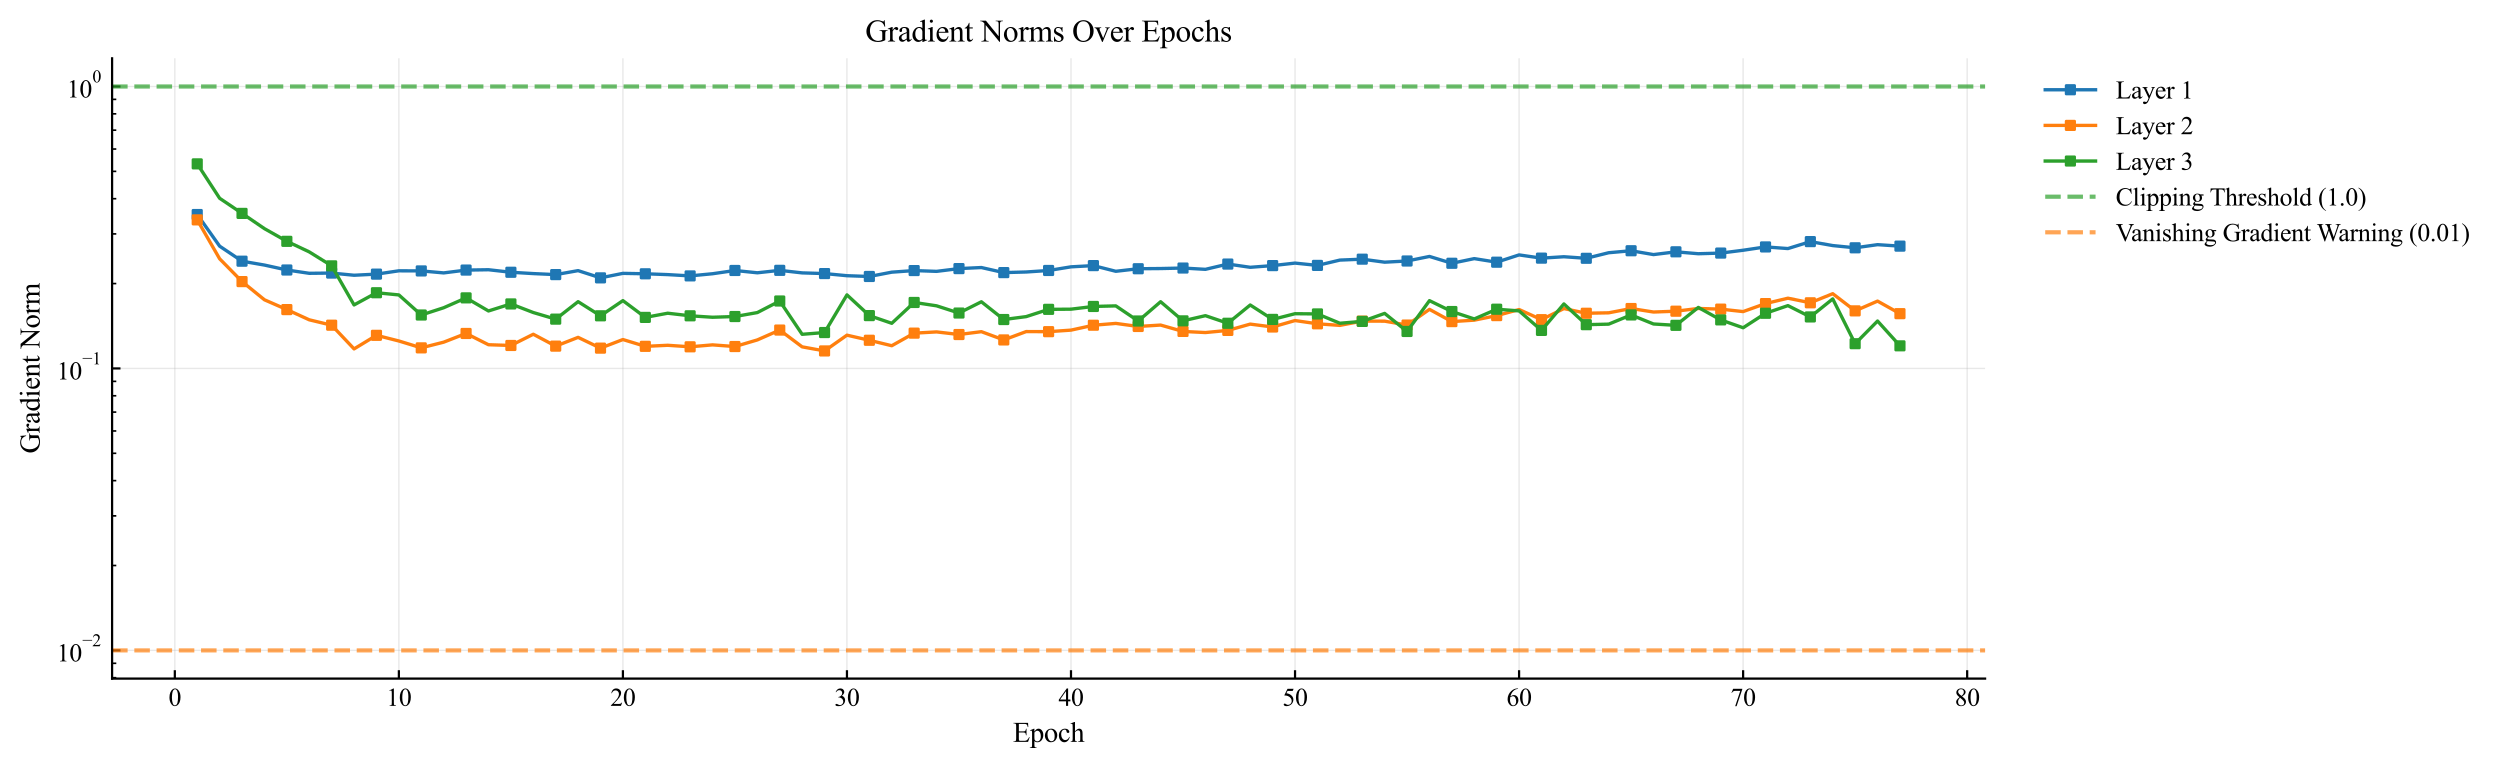 <?xml version="1.0" encoding="utf-8" standalone="no"?>
<!DOCTYPE svg PUBLIC "-//W3C//DTD SVG 1.1//EN"
  "http://www.w3.org/Graphics/SVG/1.1/DTD/svg11.dtd">
<svg xmlns:xlink="http://www.w3.org/1999/xlink" width="893.753pt" height="274.555pt" viewBox="0 0 893.753 274.555" xmlns="http://www.w3.org/2000/svg" version="1.1">
 <defs>
  <style type="text/css">*{stroke-linejoin: round; stroke-linecap: butt}</style>
 </defs>
 <g id="figure_1">
  <g id="patch_1">
   <path d="M 0 274.555 
L 893.753 274.555 
L 893.753 0 
L 0 0 
z
" style="fill: #ffffff"/>
  </g>
  <g id="axes_1">
   <g id="patch_2">
    <path d="M 40.073 242.598 
L 709.673 242.598 
L 709.673 20.838 
L 40.073 20.838 
z
" style="fill: #ffffff"/>
   </g>
   <g id="matplotlib.axis_1">
    <g id="xtick_1">
     <g id="line2d_1">
      <path d="M 62.5 242.598 
L 62.5 20.838 
" clip-path="url(#p5376f017a7)" style="fill: none; stroke: #b0b0b0; stroke-opacity: 0.3; stroke-width: 0.5; stroke-linecap: square"/>
     </g>
     <g id="line2d_2">
      <defs>
       <path id="m2c3f20832e" d="M 0 0 
L 0 -3 
" style="stroke: #000000; stroke-width: 0.8"/>
      </defs>
      <g>
       <use xlink:href="#m2c3f20832e" x="62.5" y="242.598" style="stroke: #000000; stroke-width: 0.8"/>
      </g>
     </g>
     <g id="text_1">
      <!-- 0 -->
      <g transform="translate(60.25 252.347) scale(0.09 -0.09)">
       <defs>
        <path id="TimesNewRomanPSMT-30" d="M 231 2094 
Q 231 2819 450 3342 
Q 669 3866 1031 4122 
Q 1313 4325 1613 4325 
Q 2100 4325 2488 3828 
Q 2972 3213 2972 2159 
Q 2972 1422 2759 906 
Q 2547 391 2217 158 
Q 1888 -75 1581 -75 
Q 975 -75 572 641 
Q 231 1244 231 2094 
z
M 844 2016 
Q 844 1141 1059 588 
Q 1238 122 1591 122 
Q 1759 122 1940 273 
Q 2122 425 2216 781 
Q 2359 1319 2359 2297 
Q 2359 3022 2209 3506 
Q 2097 3866 1919 4016 
Q 1791 4119 1609 4119 
Q 1397 4119 1231 3928 
Q 1006 3669 925 3112 
Q 844 2556 844 2016 
z
" transform="scale(0.016)"/>
       </defs>
       <use xlink:href="#TimesNewRomanPSMT-30"/>
      </g>
     </g>
    </g>
    <g id="xtick_2">
     <g id="line2d_3">
      <path d="M 142.595 242.598 
L 142.595 20.838 
" clip-path="url(#p5376f017a7)" style="fill: none; stroke: #b0b0b0; stroke-opacity: 0.3; stroke-width: 0.5; stroke-linecap: square"/>
     </g>
     <g id="line2d_4">
      <g>
       <use xlink:href="#m2c3f20832e" x="142.595" y="242.598" style="stroke: #000000; stroke-width: 0.8"/>
      </g>
     </g>
     <g id="text_2">
      <!-- 10 -->
      <g transform="translate(138.095 252.347) scale(0.09 -0.09)">
       <defs>
        <path id="TimesNewRomanPSMT-31" d="M 750 3822 
L 1781 4325 
L 1884 4325 
L 1884 747 
Q 1884 391 1914 303 
Q 1944 216 2037 169 
Q 2131 122 2419 116 
L 2419 0 
L 825 0 
L 825 116 
Q 1125 122 1212 167 
Q 1300 213 1334 289 
Q 1369 366 1369 747 
L 1369 3034 
Q 1369 3497 1338 3628 
Q 1316 3728 1258 3775 
Q 1200 3822 1119 3822 
Q 1003 3822 797 3725 
L 750 3822 
z
" transform="scale(0.016)"/>
       </defs>
       <use xlink:href="#TimesNewRomanPSMT-31"/>
       <use xlink:href="#TimesNewRomanPSMT-30" transform="translate(50 0)"/>
      </g>
     </g>
    </g>
    <g id="xtick_3">
     <g id="line2d_5">
      <path d="M 222.691 242.598 
L 222.691 20.838 
" clip-path="url(#p5376f017a7)" style="fill: none; stroke: #b0b0b0; stroke-opacity: 0.3; stroke-width: 0.5; stroke-linecap: square"/>
     </g>
     <g id="line2d_6">
      <g>
       <use xlink:href="#m2c3f20832e" x="222.691" y="242.598" style="stroke: #000000; stroke-width: 0.8"/>
      </g>
     </g>
     <g id="text_3">
      <!-- 20 -->
      <g transform="translate(218.191 252.347) scale(0.09 -0.09)">
       <defs>
        <path id="TimesNewRomanPSMT-32" d="M 2934 816 
L 2638 0 
L 138 0 
L 138 116 
Q 1241 1122 1691 1759 
Q 2141 2397 2141 2925 
Q 2141 3328 1894 3587 
Q 1647 3847 1303 3847 
Q 991 3847 742 3664 
Q 494 3481 375 3128 
L 259 3128 
Q 338 3706 661 4015 
Q 984 4325 1469 4325 
Q 1984 4325 2329 3994 
Q 2675 3663 2675 3213 
Q 2675 2891 2525 2569 
Q 2294 2063 1775 1497 
Q 997 647 803 472 
L 1909 472 
Q 2247 472 2383 497 
Q 2519 522 2628 598 
Q 2738 675 2819 816 
L 2934 816 
z
" transform="scale(0.016)"/>
       </defs>
       <use xlink:href="#TimesNewRomanPSMT-32"/>
       <use xlink:href="#TimesNewRomanPSMT-30" transform="translate(50 0)"/>
      </g>
     </g>
    </g>
    <g id="xtick_4">
     <g id="line2d_7">
      <path d="M 302.787 242.598 
L 302.787 20.838 
" clip-path="url(#p5376f017a7)" style="fill: none; stroke: #b0b0b0; stroke-opacity: 0.3; stroke-width: 0.5; stroke-linecap: square"/>
     </g>
     <g id="line2d_8">
      <g>
       <use xlink:href="#m2c3f20832e" x="302.787" y="242.598" style="stroke: #000000; stroke-width: 0.8"/>
      </g>
     </g>
     <g id="text_4">
      <!-- 30 -->
      <g transform="translate(298.287 252.347) scale(0.09 -0.09)">
       <defs>
        <path id="TimesNewRomanPSMT-33" d="M 325 3431 
Q 506 3859 782 4092 
Q 1059 4325 1472 4325 
Q 1981 4325 2253 3994 
Q 2459 3747 2459 3466 
Q 2459 3003 1878 2509 
Q 2269 2356 2469 2072 
Q 2669 1788 2669 1403 
Q 2669 853 2319 450 
Q 1863 -75 997 -75 
Q 569 -75 414 31 
Q 259 138 259 259 
Q 259 350 332 419 
Q 406 488 509 488 
Q 588 488 669 463 
Q 722 447 909 348 
Q 1097 250 1169 231 
Q 1284 197 1416 197 
Q 1734 197 1970 444 
Q 2206 691 2206 1028 
Q 2206 1275 2097 1509 
Q 2016 1684 1919 1775 
Q 1784 1900 1550 2001 
Q 1316 2103 1072 2103 
L 972 2103 
L 972 2197 
Q 1219 2228 1467 2375 
Q 1716 2522 1828 2728 
Q 1941 2934 1941 3181 
Q 1941 3503 1739 3701 
Q 1538 3900 1238 3900 
Q 753 3900 428 3381 
L 325 3431 
z
" transform="scale(0.016)"/>
       </defs>
       <use xlink:href="#TimesNewRomanPSMT-33"/>
       <use xlink:href="#TimesNewRomanPSMT-30" transform="translate(50 0)"/>
      </g>
     </g>
    </g>
    <g id="xtick_5">
     <g id="line2d_9">
      <path d="M 382.882 242.598 
L 382.882 20.838 
" clip-path="url(#p5376f017a7)" style="fill: none; stroke: #b0b0b0; stroke-opacity: 0.3; stroke-width: 0.5; stroke-linecap: square"/>
     </g>
     <g id="line2d_10">
      <g>
       <use xlink:href="#m2c3f20832e" x="382.882" y="242.598" style="stroke: #000000; stroke-width: 0.8"/>
      </g>
     </g>
     <g id="text_5">
      <!-- 40 -->
      <g transform="translate(378.382 252.347) scale(0.09 -0.09)">
       <defs>
        <path id="TimesNewRomanPSMT-34" d="M 2978 1563 
L 2978 1119 
L 2409 1119 
L 2409 0 
L 1894 0 
L 1894 1119 
L 100 1119 
L 100 1519 
L 2066 4325 
L 2409 4325 
L 2409 1563 
L 2978 1563 
z
M 1894 1563 
L 1894 3666 
L 406 1563 
L 1894 1563 
z
" transform="scale(0.016)"/>
       </defs>
       <use xlink:href="#TimesNewRomanPSMT-34"/>
       <use xlink:href="#TimesNewRomanPSMT-30" transform="translate(50 0)"/>
      </g>
     </g>
    </g>
    <g id="xtick_6">
     <g id="line2d_11">
      <path d="M 462.978 242.598 
L 462.978 20.838 
" clip-path="url(#p5376f017a7)" style="fill: none; stroke: #b0b0b0; stroke-opacity: 0.3; stroke-width: 0.5; stroke-linecap: square"/>
     </g>
     <g id="line2d_12">
      <g>
       <use xlink:href="#m2c3f20832e" x="462.978" y="242.598" style="stroke: #000000; stroke-width: 0.8"/>
      </g>
     </g>
     <g id="text_6">
      <!-- 50 -->
      <g transform="translate(458.478 252.347) scale(0.09 -0.09)">
       <defs>
        <path id="TimesNewRomanPSMT-35" d="M 2778 4238 
L 2534 3706 
L 1259 3706 
L 981 3138 
Q 1809 3016 2294 2522 
Q 2709 2097 2709 1522 
Q 2709 1188 2573 903 
Q 2438 619 2231 419 
Q 2025 219 1772 97 
Q 1413 -75 1034 -75 
Q 653 -75 479 54 
Q 306 184 306 341 
Q 306 428 378 495 
Q 450 563 559 563 
Q 641 563 702 538 
Q 763 513 909 409 
Q 1144 247 1384 247 
Q 1750 247 2026 523 
Q 2303 800 2303 1197 
Q 2303 1581 2056 1914 
Q 1809 2247 1375 2428 
Q 1034 2569 447 2591 
L 1259 4238 
L 2778 4238 
z
" transform="scale(0.016)"/>
       </defs>
       <use xlink:href="#TimesNewRomanPSMT-35"/>
       <use xlink:href="#TimesNewRomanPSMT-30" transform="translate(50 0)"/>
      </g>
     </g>
    </g>
    <g id="xtick_7">
     <g id="line2d_13">
      <path d="M 543.074 242.598 
L 543.074 20.838 
" clip-path="url(#p5376f017a7)" style="fill: none; stroke: #b0b0b0; stroke-opacity: 0.3; stroke-width: 0.5; stroke-linecap: square"/>
     </g>
     <g id="line2d_14">
      <g>
       <use xlink:href="#m2c3f20832e" x="543.074" y="242.598" style="stroke: #000000; stroke-width: 0.8"/>
      </g>
     </g>
     <g id="text_7">
      <!-- 60 -->
      <g transform="translate(538.574 252.347) scale(0.09 -0.09)">
       <defs>
        <path id="TimesNewRomanPSMT-36" d="M 2869 4325 
L 2869 4209 
Q 2456 4169 2195 4045 
Q 1934 3922 1679 3669 
Q 1425 3416 1258 3105 
Q 1091 2794 978 2366 
Q 1428 2675 1881 2675 
Q 2316 2675 2634 2325 
Q 2953 1975 2953 1425 
Q 2953 894 2631 456 
Q 2244 -75 1606 -75 
Q 1172 -75 869 213 
Q 275 772 275 1663 
Q 275 2231 503 2743 
Q 731 3256 1154 3653 
Q 1578 4050 1965 4187 
Q 2353 4325 2688 4325 
L 2869 4325 
z
M 925 2138 
Q 869 1716 869 1456 
Q 869 1156 980 804 
Q 1091 453 1309 247 
Q 1469 100 1697 100 
Q 1969 100 2183 356 
Q 2397 613 2397 1088 
Q 2397 1622 2184 2012 
Q 1972 2403 1581 2403 
Q 1463 2403 1327 2353 
Q 1191 2303 925 2138 
z
" transform="scale(0.016)"/>
       </defs>
       <use xlink:href="#TimesNewRomanPSMT-36"/>
       <use xlink:href="#TimesNewRomanPSMT-30" transform="translate(50 0)"/>
      </g>
     </g>
    </g>
    <g id="xtick_8">
     <g id="line2d_15">
      <path d="M 623.169 242.598 
L 623.169 20.838 
" clip-path="url(#p5376f017a7)" style="fill: none; stroke: #b0b0b0; stroke-opacity: 0.3; stroke-width: 0.5; stroke-linecap: square"/>
     </g>
     <g id="line2d_16">
      <g>
       <use xlink:href="#m2c3f20832e" x="623.169" y="242.598" style="stroke: #000000; stroke-width: 0.8"/>
      </g>
     </g>
     <g id="text_8">
      <!-- 70 -->
      <g transform="translate(618.669 252.347) scale(0.09 -0.09)">
       <defs>
        <path id="TimesNewRomanPSMT-37" d="M 644 4238 
L 2916 4238 
L 2916 4119 
L 1503 -88 
L 1153 -88 
L 2419 3728 
L 1253 3728 
Q 900 3728 750 3644 
Q 488 3500 328 3200 
L 238 3234 
L 644 4238 
z
" transform="scale(0.016)"/>
       </defs>
       <use xlink:href="#TimesNewRomanPSMT-37"/>
       <use xlink:href="#TimesNewRomanPSMT-30" transform="translate(50 0)"/>
      </g>
     </g>
    </g>
    <g id="xtick_9">
     <g id="line2d_17">
      <path d="M 703.265 242.598 
L 703.265 20.838 
" clip-path="url(#p5376f017a7)" style="fill: none; stroke: #b0b0b0; stroke-opacity: 0.3; stroke-width: 0.5; stroke-linecap: square"/>
     </g>
     <g id="line2d_18">
      <g>
       <use xlink:href="#m2c3f20832e" x="703.265" y="242.598" style="stroke: #000000; stroke-width: 0.8"/>
      </g>
     </g>
     <g id="text_9">
      <!-- 80 -->
      <g transform="translate(698.765 252.347) scale(0.09 -0.09)">
       <defs>
        <path id="TimesNewRomanPSMT-38" d="M 1228 2134 
Q 725 2547 579 2797 
Q 434 3047 434 3316 
Q 434 3728 753 4026 
Q 1072 4325 1600 4325 
Q 2113 4325 2425 4047 
Q 2738 3769 2738 3413 
Q 2738 3175 2569 2928 
Q 2400 2681 1866 2347 
Q 2416 1922 2594 1678 
Q 2831 1359 2831 1006 
Q 2831 559 2490 242 
Q 2150 -75 1597 -75 
Q 994 -75 656 303 
Q 388 606 388 966 
Q 388 1247 577 1523 
Q 766 1800 1228 2134 
z
M 1719 2469 
Q 2094 2806 2194 3001 
Q 2294 3197 2294 3444 
Q 2294 3772 2109 3958 
Q 1925 4144 1606 4144 
Q 1288 4144 1088 3959 
Q 888 3775 888 3528 
Q 888 3366 970 3203 
Q 1053 3041 1206 2894 
L 1719 2469 
z
M 1375 2016 
Q 1116 1797 991 1539 
Q 866 1281 866 981 
Q 866 578 1086 336 
Q 1306 94 1647 94 
Q 1984 94 2187 284 
Q 2391 475 2391 747 
Q 2391 972 2272 1150 
Q 2050 1481 1375 2016 
z
" transform="scale(0.016)"/>
       </defs>
       <use xlink:href="#TimesNewRomanPSMT-38"/>
       <use xlink:href="#TimesNewRomanPSMT-30" transform="translate(50 0)"/>
      </g>
     </g>
    </g>
    <g id="text_10">
     <!-- Epoch -->
     <g transform="translate(362.099 265.216) scale(0.1 -0.1)">
      <defs>
       <path id="TimesNewRomanPSMT-45" d="M 1338 4006 
L 1338 2331 
L 2269 2331 
Q 2631 2331 2753 2441 
Q 2916 2584 2934 2947 
L 3050 2947 
L 3050 1472 
L 2934 1472 
Q 2891 1781 2847 1869 
Q 2791 1978 2662 2040 
Q 2534 2103 2269 2103 
L 1338 2103 
L 1338 706 
Q 1338 425 1363 364 
Q 1388 303 1450 267 
Q 1513 231 1688 231 
L 2406 231 
Q 2766 231 2928 281 
Q 3091 331 3241 478 
Q 3434 672 3638 1063 
L 3763 1063 
L 3397 0 
L 131 0 
L 131 116 
L 281 116 
Q 431 116 566 188 
Q 666 238 702 338 
Q 738 438 738 747 
L 738 3500 
Q 738 3903 656 3997 
Q 544 4122 281 4122 
L 131 4122 
L 131 4238 
L 3397 4238 
L 3444 3309 
L 3322 3309 
Q 3256 3644 3176 3769 
Q 3097 3894 2941 3959 
Q 2816 4006 2500 4006 
L 1338 4006 
z
" transform="scale(0.016)"/>
       <path id="TimesNewRomanPSMT-70" d="M -6 2578 
L 875 2934 
L 994 2934 
L 994 2266 
Q 1216 2644 1439 2795 
Q 1663 2947 1909 2947 
Q 2341 2947 2628 2609 
Q 2981 2197 2981 1534 
Q 2981 794 2556 309 
Q 2206 -88 1675 -88 
Q 1444 -88 1275 -22 
Q 1150 25 994 166 
L 994 -706 
Q 994 -1000 1030 -1079 
Q 1066 -1159 1155 -1206 
Q 1244 -1253 1478 -1253 
L 1478 -1369 
L -22 -1369 
L -22 -1253 
L 56 -1253 
Q 228 -1256 350 -1188 
Q 409 -1153 442 -1076 
Q 475 -1000 475 -688 
L 475 2019 
Q 475 2297 450 2372 
Q 425 2447 370 2484 
Q 316 2522 222 2522 
Q 147 2522 31 2478 
L -6 2578 
z
M 994 2081 
L 994 1013 
Q 994 666 1022 556 
Q 1066 375 1236 237 
Q 1406 100 1666 100 
Q 1978 100 2172 344 
Q 2425 663 2425 1241 
Q 2425 1897 2138 2250 
Q 1938 2494 1663 2494 
Q 1513 2494 1366 2419 
Q 1253 2363 994 2081 
z
" transform="scale(0.016)"/>
       <path id="TimesNewRomanPSMT-6f" d="M 1600 2947 
Q 2250 2947 2644 2453 
Q 2978 2031 2978 1484 
Q 2978 1100 2793 706 
Q 2609 313 2286 112 
Q 1963 -88 1566 -88 
Q 919 -88 538 428 
Q 216 863 216 1403 
Q 216 1797 411 2186 
Q 606 2575 925 2761 
Q 1244 2947 1600 2947 
z
M 1503 2744 
Q 1338 2744 1170 2645 
Q 1003 2547 900 2300 
Q 797 2053 797 1666 
Q 797 1041 1045 587 
Q 1294 134 1700 134 
Q 2003 134 2200 384 
Q 2397 634 2397 1244 
Q 2397 2006 2069 2444 
Q 1847 2744 1503 2744 
z
" transform="scale(0.016)"/>
       <path id="TimesNewRomanPSMT-63" d="M 2631 1088 
Q 2516 522 2178 217 
Q 1841 -88 1431 -88 
Q 944 -88 581 321 
Q 219 731 219 1428 
Q 219 2103 620 2525 
Q 1022 2947 1584 2947 
Q 2006 2947 2278 2723 
Q 2550 2500 2550 2259 
Q 2550 2141 2473 2067 
Q 2397 1994 2259 1994 
Q 2075 1994 1981 2113 
Q 1928 2178 1911 2362 
Q 1894 2547 1784 2644 
Q 1675 2738 1481 2738 
Q 1169 2738 978 2506 
Q 725 2200 725 1697 
Q 725 1184 976 792 
Q 1228 400 1656 400 
Q 1963 400 2206 609 
Q 2378 753 2541 1131 
L 2631 1088 
z
" transform="scale(0.016)"/>
       <path id="TimesNewRomanPSMT-68" d="M 1041 4444 
L 1041 2350 
Q 1388 2731 1591 2839 
Q 1794 2947 1997 2947 
Q 2241 2947 2416 2812 
Q 2591 2678 2675 2391 
Q 2734 2191 2734 1659 
L 2734 647 
Q 2734 375 2778 275 
Q 2809 200 2884 156 
Q 2959 113 3159 113 
L 3159 0 
L 1753 0 
L 1753 113 
L 1819 113 
Q 2019 113 2097 173 
Q 2175 234 2206 353 
Q 2216 403 2216 647 
L 2216 1659 
Q 2216 2128 2167 2275 
Q 2119 2422 2012 2495 
Q 1906 2569 1756 2569 
Q 1603 2569 1437 2487 
Q 1272 2406 1041 2159 
L 1041 647 
Q 1041 353 1073 281 
Q 1106 209 1195 161 
Q 1284 113 1503 113 
L 1503 0 
L 84 0 
L 84 113 
Q 275 113 384 172 
Q 447 203 484 290 
Q 522 378 522 647 
L 522 3238 
Q 522 3728 498 3840 
Q 475 3953 426 3993 
Q 378 4034 297 4034 
Q 231 4034 84 3984 
L 41 4094 
L 897 4444 
L 1041 4444 
z
" transform="scale(0.016)"/>
      </defs>
      <use xlink:href="#TimesNewRomanPSMT-45"/>
      <use xlink:href="#TimesNewRomanPSMT-70" transform="translate(61.084 0)"/>
      <use xlink:href="#TimesNewRomanPSMT-6f" transform="translate(111.084 0)"/>
      <use xlink:href="#TimesNewRomanPSMT-63" transform="translate(161.084 0)"/>
      <use xlink:href="#TimesNewRomanPSMT-68" transform="translate(205.469 0)"/>
     </g>
    </g>
   </g>
   <g id="matplotlib.axis_2">
    <g id="ytick_1">
     <g id="line2d_19">
      <path d="M 40.073 232.518 
L 709.673 232.518 
" clip-path="url(#p5376f017a7)" style="fill: none; stroke: #b0b0b0; stroke-opacity: 0.3; stroke-width: 0.5; stroke-linecap: square"/>
     </g>
     <g id="line2d_20">
      <defs>
       <path id="m49aa0cb61b" d="M 0 0 
L 3 0 
" style="stroke: #000000; stroke-width: 0.8"/>
      </defs>
      <g>
       <use xlink:href="#m49aa0cb61b" x="40.073" y="232.518" style="stroke: #000000; stroke-width: 0.8"/>
      </g>
     </g>
     <g id="text_11">
      <!-- $\mathdefault{10^{-2}}$ -->
      <g transform="translate(20.283 236.506) scale(0.09 -0.09)">
       <defs>
        <path id="TimesNewRomanPSMT-2212" d="M 3484 2000 
L 116 2000 
L 116 2256 
L 3484 2256 
L 3484 2000 
z
" transform="scale(0.016)"/>
       </defs>
       <use xlink:href="#TimesNewRomanPSMT-31" transform="translate(0 0.583)"/>
       <use xlink:href="#TimesNewRomanPSMT-30" transform="translate(50 0.583)"/>
       <use xlink:href="#TimesNewRomanPSMT-2212" transform="translate(101.503 60.695) scale(0.7)"/>
       <use xlink:href="#TimesNewRomanPSMT-32" transform="translate(140.98 60.695) scale(0.7)"/>
      </g>
     </g>
    </g>
    <g id="ytick_2">
     <g id="line2d_21">
      <path d="M 40.073 131.718 
L 709.673 131.718 
" clip-path="url(#p5376f017a7)" style="fill: none; stroke: #b0b0b0; stroke-opacity: 0.3; stroke-width: 0.5; stroke-linecap: square"/>
     </g>
     <g id="line2d_22">
      <g>
       <use xlink:href="#m49aa0cb61b" x="40.073" y="131.718" style="stroke: #000000; stroke-width: 0.8"/>
      </g>
     </g>
     <g id="text_12">
      <!-- $\mathdefault{10^{-1}}$ -->
      <g transform="translate(20.283 135.706) scale(0.09 -0.09)">
       <use xlink:href="#TimesNewRomanPSMT-31" transform="translate(0 0.583)"/>
       <use xlink:href="#TimesNewRomanPSMT-30" transform="translate(50 0.583)"/>
       <use xlink:href="#TimesNewRomanPSMT-2212" transform="translate(101.503 60.695) scale(0.7)"/>
       <use xlink:href="#TimesNewRomanPSMT-31" transform="translate(140.98 60.695) scale(0.7)"/>
      </g>
     </g>
    </g>
    <g id="ytick_3">
     <g id="line2d_23">
      <path d="M 40.073 30.918 
L 709.673 30.918 
" clip-path="url(#p5376f017a7)" style="fill: none; stroke: #b0b0b0; stroke-opacity: 0.3; stroke-width: 0.5; stroke-linecap: square"/>
     </g>
     <g id="line2d_24">
      <g>
       <use xlink:href="#m49aa0cb61b" x="40.073" y="30.918" style="stroke: #000000; stroke-width: 0.8"/>
      </g>
     </g>
     <g id="text_13">
      <!-- $\mathdefault{10^{0}}$ -->
      <g transform="translate(23.883 34.906) scale(0.09 -0.09)">
       <use xlink:href="#TimesNewRomanPSMT-31" transform="translate(0 0.583)"/>
       <use xlink:href="#TimesNewRomanPSMT-30" transform="translate(50 0.583)"/>
       <use xlink:href="#TimesNewRomanPSMT-30" transform="translate(101.503 60.695) scale(0.7)"/>
      </g>
     </g>
    </g>
    <g id="ytick_4">
     <g id="line2d_25">
      <defs>
       <path id="mafe5a95f88" d="M 0 0 
L 1.5 0 
" style="stroke: #000000; stroke-width: 0.6"/>
      </defs>
      <g>
       <use xlink:href="#mafe5a95f88" x="40.073" y="242.287" style="stroke: #000000; stroke-width: 0.6"/>
      </g>
     </g>
    </g>
    <g id="ytick_5">
     <g id="line2d_26">
      <g>
       <use xlink:href="#mafe5a95f88" x="40.073" y="237.13" style="stroke: #000000; stroke-width: 0.6"/>
      </g>
     </g>
    </g>
    <g id="ytick_6">
     <g id="line2d_27">
      <g>
       <use xlink:href="#mafe5a95f88" x="40.073" y="202.174" style="stroke: #000000; stroke-width: 0.6"/>
      </g>
     </g>
    </g>
    <g id="ytick_7">
     <g id="line2d_28">
      <g>
       <use xlink:href="#mafe5a95f88" x="40.073" y="184.424" style="stroke: #000000; stroke-width: 0.6"/>
      </g>
     </g>
    </g>
    <g id="ytick_8">
     <g id="line2d_29">
      <g>
       <use xlink:href="#mafe5a95f88" x="40.073" y="171.83" style="stroke: #000000; stroke-width: 0.6"/>
      </g>
     </g>
    </g>
    <g id="ytick_9">
     <g id="line2d_30">
      <g>
       <use xlink:href="#mafe5a95f88" x="40.073" y="162.062" style="stroke: #000000; stroke-width: 0.6"/>
      </g>
     </g>
    </g>
    <g id="ytick_10">
     <g id="line2d_31">
      <g>
       <use xlink:href="#mafe5a95f88" x="40.073" y="154.08" style="stroke: #000000; stroke-width: 0.6"/>
      </g>
     </g>
    </g>
    <g id="ytick_11">
     <g id="line2d_32">
      <g>
       <use xlink:href="#mafe5a95f88" x="40.073" y="147.332" style="stroke: #000000; stroke-width: 0.6"/>
      </g>
     </g>
    </g>
    <g id="ytick_12">
     <g id="line2d_33">
      <g>
       <use xlink:href="#mafe5a95f88" x="40.073" y="141.487" style="stroke: #000000; stroke-width: 0.6"/>
      </g>
     </g>
    </g>
    <g id="ytick_13">
     <g id="line2d_34">
      <g>
       <use xlink:href="#mafe5a95f88" x="40.073" y="136.33" style="stroke: #000000; stroke-width: 0.6"/>
      </g>
     </g>
    </g>
    <g id="ytick_14">
     <g id="line2d_35">
      <g>
       <use xlink:href="#mafe5a95f88" x="40.073" y="101.374" style="stroke: #000000; stroke-width: 0.6"/>
      </g>
     </g>
    </g>
    <g id="ytick_15">
     <g id="line2d_36">
      <g>
       <use xlink:href="#mafe5a95f88" x="40.073" y="83.624" style="stroke: #000000; stroke-width: 0.6"/>
      </g>
     </g>
    </g>
    <g id="ytick_16">
     <g id="line2d_37">
      <g>
       <use xlink:href="#mafe5a95f88" x="40.073" y="71.03" style="stroke: #000000; stroke-width: 0.6"/>
      </g>
     </g>
    </g>
    <g id="ytick_17">
     <g id="line2d_38">
      <g>
       <use xlink:href="#mafe5a95f88" x="40.073" y="61.262" style="stroke: #000000; stroke-width: 0.6"/>
      </g>
     </g>
    </g>
    <g id="ytick_18">
     <g id="line2d_39">
      <g>
       <use xlink:href="#mafe5a95f88" x="40.073" y="53.28" style="stroke: #000000; stroke-width: 0.6"/>
      </g>
     </g>
    </g>
    <g id="ytick_19">
     <g id="line2d_40">
      <g>
       <use xlink:href="#mafe5a95f88" x="40.073" y="46.532" style="stroke: #000000; stroke-width: 0.6"/>
      </g>
     </g>
    </g>
    <g id="ytick_20">
     <g id="line2d_41">
      <g>
       <use xlink:href="#mafe5a95f88" x="40.073" y="40.687" style="stroke: #000000; stroke-width: 0.6"/>
      </g>
     </g>
    </g>
    <g id="ytick_21">
     <g id="line2d_42">
      <g>
       <use xlink:href="#mafe5a95f88" x="40.073" y="35.53" style="stroke: #000000; stroke-width: 0.6"/>
      </g>
     </g>
    </g>
    <g id="text_14">
     <!-- Gradient Norm -->
     <g transform="translate(14.144 162.126) rotate(-90) scale(0.1 -0.1)">
      <defs>
       <path id="TimesNewRomanPSMT-47" d="M 3928 4334 
L 4038 2997 
L 3928 2997 
Q 3763 3497 3500 3750 
Q 3122 4116 2528 4116 
Q 1719 4116 1297 3475 
Q 944 2934 944 2188 
Q 944 1581 1178 1081 
Q 1413 581 1792 348 
Q 2172 116 2572 116 
Q 2806 116 3025 175 
Q 3244 234 3447 350 
L 3447 1575 
Q 3447 1894 3398 1992 
Q 3350 2091 3248 2142 
Q 3147 2194 2891 2194 
L 2891 2313 
L 4531 2313 
L 4531 2194 
L 4453 2194 
Q 4209 2194 4119 2031 
Q 4056 1916 4056 1575 
L 4056 278 
Q 3697 84 3347 -6 
Q 2997 -97 2569 -97 
Q 1341 -97 703 691 
Q 225 1281 225 2053 
Q 225 2613 494 3125 
Q 813 3734 1369 4063 
Q 1834 4334 2469 4334 
Q 2700 4334 2889 4296 
Q 3078 4259 3425 4131 
Q 3600 4066 3659 4066 
Q 3719 4066 3761 4120 
Q 3803 4175 3813 4334 
L 3928 4334 
z
" transform="scale(0.016)"/>
       <path id="TimesNewRomanPSMT-72" d="M 1038 2947 
L 1038 2303 
Q 1397 2947 1775 2947 
Q 1947 2947 2059 2842 
Q 2172 2738 2172 2600 
Q 2172 2478 2090 2393 
Q 2009 2309 1897 2309 
Q 1788 2309 1652 2417 
Q 1516 2525 1450 2525 
Q 1394 2525 1328 2463 
Q 1188 2334 1038 2041 
L 1038 669 
Q 1038 431 1097 309 
Q 1138 225 1241 169 
Q 1344 113 1538 113 
L 1538 0 
L 72 0 
L 72 113 
Q 291 113 397 181 
Q 475 231 506 341 
Q 522 394 522 644 
L 522 1753 
Q 522 2253 501 2348 
Q 481 2444 426 2487 
Q 372 2531 291 2531 
Q 194 2531 72 2484 
L 41 2597 
L 906 2947 
L 1038 2947 
z
" transform="scale(0.016)"/>
       <path id="TimesNewRomanPSMT-61" d="M 1822 413 
Q 1381 72 1269 19 
Q 1100 -59 909 -59 
Q 613 -59 420 144 
Q 228 347 228 678 
Q 228 888 322 1041 
Q 450 1253 767 1440 
Q 1084 1628 1822 1897 
L 1822 2009 
Q 1822 2438 1686 2597 
Q 1550 2756 1291 2756 
Q 1094 2756 978 2650 
Q 859 2544 859 2406 
L 866 2225 
Q 866 2081 792 2003 
Q 719 1925 600 1925 
Q 484 1925 411 2006 
Q 338 2088 338 2228 
Q 338 2497 613 2722 
Q 888 2947 1384 2947 
Q 1766 2947 2009 2819 
Q 2194 2722 2281 2516 
Q 2338 2381 2338 1966 
L 2338 994 
Q 2338 584 2353 492 
Q 2369 400 2405 369 
Q 2441 338 2488 338 
Q 2538 338 2575 359 
Q 2641 400 2828 588 
L 2828 413 
Q 2478 -56 2159 -56 
Q 2006 -56 1915 50 
Q 1825 156 1822 413 
z
M 1822 616 
L 1822 1706 
Q 1350 1519 1213 1441 
Q 966 1303 859 1153 
Q 753 1003 753 825 
Q 753 600 887 451 
Q 1022 303 1197 303 
Q 1434 303 1822 616 
z
" transform="scale(0.016)"/>
       <path id="TimesNewRomanPSMT-64" d="M 2222 322 
Q 2013 103 1813 7 
Q 1613 -88 1381 -88 
Q 913 -88 563 304 
Q 213 697 213 1313 
Q 213 1928 600 2439 
Q 988 2950 1597 2950 
Q 1975 2950 2222 2709 
L 2222 3238 
Q 2222 3728 2198 3840 
Q 2175 3953 2125 3993 
Q 2075 4034 2000 4034 
Q 1919 4034 1784 3984 
L 1744 4094 
L 2597 4444 
L 2738 4444 
L 2738 1134 
Q 2738 631 2761 520 
Q 2784 409 2836 365 
Q 2888 322 2956 322 
Q 3041 322 3181 375 
L 3216 266 
L 2366 -88 
L 2222 -88 
L 2222 322 
z
M 2222 541 
L 2222 2016 
Q 2203 2228 2109 2403 
Q 2016 2578 1861 2667 
Q 1706 2756 1559 2756 
Q 1284 2756 1069 2509 
Q 784 2184 784 1559 
Q 784 928 1059 592 
Q 1334 256 1672 256 
Q 1956 256 2222 541 
z
" transform="scale(0.016)"/>
       <path id="TimesNewRomanPSMT-69" d="M 928 4444 
Q 1059 4444 1151 4351 
Q 1244 4259 1244 4128 
Q 1244 3997 1151 3903 
Q 1059 3809 928 3809 
Q 797 3809 703 3903 
Q 609 3997 609 4128 
Q 609 4259 701 4351 
Q 794 4444 928 4444 
z
M 1188 2947 
L 1188 647 
Q 1188 378 1227 289 
Q 1266 200 1342 156 
Q 1419 113 1622 113 
L 1622 0 
L 231 0 
L 231 113 
Q 441 113 512 153 
Q 584 194 626 287 
Q 669 381 669 647 
L 669 1750 
Q 669 2216 641 2353 
Q 619 2453 572 2492 
Q 525 2531 444 2531 
Q 356 2531 231 2484 
L 188 2597 
L 1050 2947 
L 1188 2947 
z
" transform="scale(0.016)"/>
       <path id="TimesNewRomanPSMT-65" d="M 681 1784 
Q 678 1147 991 784 
Q 1303 422 1725 422 
Q 2006 422 2214 576 
Q 2422 731 2563 1106 
L 2659 1044 
Q 2594 616 2278 264 
Q 1963 -88 1488 -88 
Q 972 -88 605 314 
Q 238 716 238 1394 
Q 238 2128 614 2539 
Q 991 2950 1559 2950 
Q 2041 2950 2350 2633 
Q 2659 2316 2659 1784 
L 681 1784 
z
M 681 1966 
L 2006 1966 
Q 1991 2241 1941 2353 
Q 1863 2528 1708 2628 
Q 1553 2728 1384 2728 
Q 1125 2728 920 2526 
Q 716 2325 681 1966 
z
" transform="scale(0.016)"/>
       <path id="TimesNewRomanPSMT-6e" d="M 1034 2341 
Q 1538 2947 1994 2947 
Q 2228 2947 2397 2830 
Q 2566 2713 2666 2444 
Q 2734 2256 2734 1869 
L 2734 647 
Q 2734 375 2778 278 
Q 2813 200 2889 156 
Q 2966 113 3172 113 
L 3172 0 
L 1756 0 
L 1756 113 
L 1816 113 
Q 2016 113 2095 173 
Q 2175 234 2206 353 
Q 2219 400 2219 647 
L 2219 1819 
Q 2219 2209 2117 2386 
Q 2016 2563 1775 2563 
Q 1403 2563 1034 2156 
L 1034 647 
Q 1034 356 1069 288 
Q 1113 197 1189 155 
Q 1266 113 1500 113 
L 1500 0 
L 84 0 
L 84 113 
L 147 113 
Q 366 113 442 223 
Q 519 334 519 647 
L 519 1709 
Q 519 2225 495 2337 
Q 472 2450 423 2490 
Q 375 2531 294 2531 
Q 206 2531 84 2484 
L 38 2597 
L 900 2947 
L 1034 2947 
L 1034 2341 
z
" transform="scale(0.016)"/>
       <path id="TimesNewRomanPSMT-74" d="M 1031 3803 
L 1031 2863 
L 1700 2863 
L 1700 2644 
L 1031 2644 
L 1031 788 
Q 1031 509 1111 412 
Q 1191 316 1316 316 
Q 1419 316 1516 380 
Q 1613 444 1666 569 
L 1788 569 
Q 1678 263 1478 108 
Q 1278 -47 1066 -47 
Q 922 -47 784 33 
Q 647 113 581 261 
Q 516 409 516 719 
L 516 2644 
L 63 2644 
L 63 2747 
Q 234 2816 414 2980 
Q 594 3144 734 3369 
Q 806 3488 934 3803 
L 1031 3803 
z
" transform="scale(0.016)"/>
       <path id="TimesNewRomanPSMT-20" transform="scale(0.016)"/>
       <path id="TimesNewRomanPSMT-4e" d="M -84 4238 
L 1066 4238 
L 3656 1059 
L 3656 3503 
Q 3656 3894 3569 3991 
Q 3453 4122 3203 4122 
L 3056 4122 
L 3056 4238 
L 4531 4238 
L 4531 4122 
L 4381 4122 
Q 4113 4122 4000 3959 
Q 3931 3859 3931 3503 
L 3931 -69 
L 3819 -69 
L 1025 3344 
L 1025 734 
Q 1025 344 1109 247 
Q 1228 116 1475 116 
L 1625 116 
L 1625 0 
L 150 0 
L 150 116 
L 297 116 
Q 569 116 681 278 
Q 750 378 750 734 
L 750 3681 
Q 566 3897 470 3965 
Q 375 4034 191 4094 
Q 100 4122 -84 4122 
L -84 4238 
z
" transform="scale(0.016)"/>
       <path id="TimesNewRomanPSMT-6d" d="M 1050 2338 
Q 1363 2650 1419 2697 
Q 1559 2816 1721 2881 
Q 1884 2947 2044 2947 
Q 2313 2947 2506 2790 
Q 2700 2634 2766 2338 
Q 3088 2713 3309 2830 
Q 3531 2947 3766 2947 
Q 3994 2947 4170 2830 
Q 4347 2713 4450 2447 
Q 4519 2266 4519 1878 
L 4519 647 
Q 4519 378 4559 278 
Q 4591 209 4675 161 
Q 4759 113 4950 113 
L 4950 0 
L 3538 0 
L 3538 113 
L 3597 113 
Q 3781 113 3884 184 
Q 3956 234 3988 344 
Q 4000 397 4000 647 
L 4000 1878 
Q 4000 2228 3916 2372 
Q 3794 2572 3525 2572 
Q 3359 2572 3192 2489 
Q 3025 2406 2788 2181 
L 2781 2147 
L 2788 2013 
L 2788 647 
Q 2788 353 2820 281 
Q 2853 209 2943 161 
Q 3034 113 3253 113 
L 3253 0 
L 1806 0 
L 1806 113 
Q 2044 113 2133 169 
Q 2222 225 2256 338 
Q 2272 391 2272 647 
L 2272 1878 
Q 2272 2228 2169 2381 
Q 2031 2581 1784 2581 
Q 1616 2581 1450 2491 
Q 1191 2353 1050 2181 
L 1050 647 
Q 1050 366 1089 281 
Q 1128 197 1204 155 
Q 1281 113 1516 113 
L 1516 0 
L 100 0 
L 100 113 
Q 297 113 375 155 
Q 453 197 493 289 
Q 534 381 534 647 
L 534 1741 
Q 534 2213 506 2350 
Q 484 2453 437 2492 
Q 391 2531 309 2531 
Q 222 2531 100 2484 
L 53 2597 
L 916 2947 
L 1050 2947 
L 1050 2338 
z
" transform="scale(0.016)"/>
      </defs>
      <use xlink:href="#TimesNewRomanPSMT-47"/>
      <use xlink:href="#TimesNewRomanPSMT-72" transform="translate(72.217 0)"/>
      <use xlink:href="#TimesNewRomanPSMT-61" transform="translate(105.518 0)"/>
      <use xlink:href="#TimesNewRomanPSMT-64" transform="translate(149.902 0)"/>
      <use xlink:href="#TimesNewRomanPSMT-69" transform="translate(199.902 0)"/>
      <use xlink:href="#TimesNewRomanPSMT-65" transform="translate(227.686 0)"/>
      <use xlink:href="#TimesNewRomanPSMT-6e" transform="translate(272.07 0)"/>
      <use xlink:href="#TimesNewRomanPSMT-74" transform="translate(322.07 0)"/>
      <use xlink:href="#TimesNewRomanPSMT-20" transform="translate(349.854 0)"/>
      <use xlink:href="#TimesNewRomanPSMT-4e" transform="translate(374.854 0)"/>
      <use xlink:href="#TimesNewRomanPSMT-6f" transform="translate(447.07 0)"/>
      <use xlink:href="#TimesNewRomanPSMT-72" transform="translate(497.07 0)"/>
      <use xlink:href="#TimesNewRomanPSMT-6d" transform="translate(530.371 0)"/>
     </g>
    </g>
   </g>
   <g id="line2d_43">
    <path d="M 70.509 76.692 
L 78.519 88.003 
L 86.528 93.374 
L 94.538 94.76 
L 102.547 96.522 
L 110.557 97.708 
L 118.567 97.62 
L 126.576 98.401 
L 134.586 98 
L 142.595 96.815 
L 150.605 96.85 
L 158.614 97.563 
L 166.624 96.557 
L 174.634 96.43 
L 182.643 97.331 
L 190.653 97.807 
L 198.662 98.17 
L 206.672 96.751 
L 214.681 99.332 
L 222.691 97.727 
L 230.701 97.874 
L 238.71 98.173 
L 246.72 98.633 
L 254.729 97.863 
L 262.739 96.701 
L 270.748 97.523 
L 278.758 96.653 
L 286.768 97.557 
L 294.777 97.799 
L 302.787 98.564 
L 310.796 98.843 
L 318.806 97.3 
L 326.815 96.729 
L 334.825 97.013 
L 342.835 96.023 
L 350.844 95.646 
L 358.854 97.457 
L 366.863 97.236 
L 374.873 96.701 
L 382.882 95.395 
L 390.892 94.955 
L 398.902 96.986 
L 406.911 96.072 
L 414.921 96.004 
L 422.93 95.823 
L 430.94 96.288 
L 438.949 94.403 
L 446.959 95.557 
L 454.969 94.953 
L 462.978 94.058 
L 470.988 94.885 
L 478.997 92.984 
L 487.007 92.653 
L 495.016 93.731 
L 503.026 93.304 
L 511.035 91.679 
L 519.045 94.118 
L 527.055 92.457 
L 535.064 93.731 
L 543.074 91.13 
L 551.083 92.289 
L 559.093 91.785 
L 567.102 92.342 
L 575.112 90.35 
L 583.122 89.644 
L 591.131 91.014 
L 599.141 90.027 
L 607.15 90.709 
L 615.16 90.48 
L 623.169 89.465 
L 631.179 88.269 
L 639.189 88.862 
L 647.198 86.377 
L 655.208 87.791 
L 663.217 88.585 
L 671.227 87.467 
L 679.236 87.99 
" clip-path="url(#p5376f017a7)" style="fill: none; stroke: #1f77b4; stroke-width: 1.2; stroke-linecap: square"/>
    <defs>
     <path id="m0e0bbde295" d="M -1.5 1.5 
L 1.5 1.5 
L 1.5 -1.5 
L -1.5 -1.5 
z
" style="stroke: #1f77b4; stroke-linejoin: miter"/>
    </defs>
    <g clip-path="url(#p5376f017a7)">
     <use xlink:href="#m0e0bbde295" x="70.509" y="76.692" style="fill: #1f77b4; stroke: #1f77b4; stroke-linejoin: miter"/>
     <use xlink:href="#m0e0bbde295" x="86.528" y="93.374" style="fill: #1f77b4; stroke: #1f77b4; stroke-linejoin: miter"/>
     <use xlink:href="#m0e0bbde295" x="102.547" y="96.522" style="fill: #1f77b4; stroke: #1f77b4; stroke-linejoin: miter"/>
     <use xlink:href="#m0e0bbde295" x="118.567" y="97.62" style="fill: #1f77b4; stroke: #1f77b4; stroke-linejoin: miter"/>
     <use xlink:href="#m0e0bbde295" x="134.586" y="98" style="fill: #1f77b4; stroke: #1f77b4; stroke-linejoin: miter"/>
     <use xlink:href="#m0e0bbde295" x="150.605" y="96.85" style="fill: #1f77b4; stroke: #1f77b4; stroke-linejoin: miter"/>
     <use xlink:href="#m0e0bbde295" x="166.624" y="96.557" style="fill: #1f77b4; stroke: #1f77b4; stroke-linejoin: miter"/>
     <use xlink:href="#m0e0bbde295" x="182.643" y="97.331" style="fill: #1f77b4; stroke: #1f77b4; stroke-linejoin: miter"/>
     <use xlink:href="#m0e0bbde295" x="198.662" y="98.17" style="fill: #1f77b4; stroke: #1f77b4; stroke-linejoin: miter"/>
     <use xlink:href="#m0e0bbde295" x="214.681" y="99.332" style="fill: #1f77b4; stroke: #1f77b4; stroke-linejoin: miter"/>
     <use xlink:href="#m0e0bbde295" x="230.701" y="97.874" style="fill: #1f77b4; stroke: #1f77b4; stroke-linejoin: miter"/>
     <use xlink:href="#m0e0bbde295" x="246.72" y="98.633" style="fill: #1f77b4; stroke: #1f77b4; stroke-linejoin: miter"/>
     <use xlink:href="#m0e0bbde295" x="262.739" y="96.701" style="fill: #1f77b4; stroke: #1f77b4; stroke-linejoin: miter"/>
     <use xlink:href="#m0e0bbde295" x="278.758" y="96.653" style="fill: #1f77b4; stroke: #1f77b4; stroke-linejoin: miter"/>
     <use xlink:href="#m0e0bbde295" x="294.777" y="97.799" style="fill: #1f77b4; stroke: #1f77b4; stroke-linejoin: miter"/>
     <use xlink:href="#m0e0bbde295" x="310.796" y="98.843" style="fill: #1f77b4; stroke: #1f77b4; stroke-linejoin: miter"/>
     <use xlink:href="#m0e0bbde295" x="326.815" y="96.729" style="fill: #1f77b4; stroke: #1f77b4; stroke-linejoin: miter"/>
     <use xlink:href="#m0e0bbde295" x="342.835" y="96.023" style="fill: #1f77b4; stroke: #1f77b4; stroke-linejoin: miter"/>
     <use xlink:href="#m0e0bbde295" x="358.854" y="97.457" style="fill: #1f77b4; stroke: #1f77b4; stroke-linejoin: miter"/>
     <use xlink:href="#m0e0bbde295" x="374.873" y="96.701" style="fill: #1f77b4; stroke: #1f77b4; stroke-linejoin: miter"/>
     <use xlink:href="#m0e0bbde295" x="390.892" y="94.955" style="fill: #1f77b4; stroke: #1f77b4; stroke-linejoin: miter"/>
     <use xlink:href="#m0e0bbde295" x="406.911" y="96.072" style="fill: #1f77b4; stroke: #1f77b4; stroke-linejoin: miter"/>
     <use xlink:href="#m0e0bbde295" x="422.93" y="95.823" style="fill: #1f77b4; stroke: #1f77b4; stroke-linejoin: miter"/>
     <use xlink:href="#m0e0bbde295" x="438.949" y="94.403" style="fill: #1f77b4; stroke: #1f77b4; stroke-linejoin: miter"/>
     <use xlink:href="#m0e0bbde295" x="454.969" y="94.953" style="fill: #1f77b4; stroke: #1f77b4; stroke-linejoin: miter"/>
     <use xlink:href="#m0e0bbde295" x="470.988" y="94.885" style="fill: #1f77b4; stroke: #1f77b4; stroke-linejoin: miter"/>
     <use xlink:href="#m0e0bbde295" x="487.007" y="92.653" style="fill: #1f77b4; stroke: #1f77b4; stroke-linejoin: miter"/>
     <use xlink:href="#m0e0bbde295" x="503.026" y="93.304" style="fill: #1f77b4; stroke: #1f77b4; stroke-linejoin: miter"/>
     <use xlink:href="#m0e0bbde295" x="519.045" y="94.118" style="fill: #1f77b4; stroke: #1f77b4; stroke-linejoin: miter"/>
     <use xlink:href="#m0e0bbde295" x="535.064" y="93.731" style="fill: #1f77b4; stroke: #1f77b4; stroke-linejoin: miter"/>
     <use xlink:href="#m0e0bbde295" x="551.083" y="92.289" style="fill: #1f77b4; stroke: #1f77b4; stroke-linejoin: miter"/>
     <use xlink:href="#m0e0bbde295" x="567.102" y="92.342" style="fill: #1f77b4; stroke: #1f77b4; stroke-linejoin: miter"/>
     <use xlink:href="#m0e0bbde295" x="583.122" y="89.644" style="fill: #1f77b4; stroke: #1f77b4; stroke-linejoin: miter"/>
     <use xlink:href="#m0e0bbde295" x="599.141" y="90.027" style="fill: #1f77b4; stroke: #1f77b4; stroke-linejoin: miter"/>
     <use xlink:href="#m0e0bbde295" x="615.16" y="90.48" style="fill: #1f77b4; stroke: #1f77b4; stroke-linejoin: miter"/>
     <use xlink:href="#m0e0bbde295" x="631.179" y="88.269" style="fill: #1f77b4; stroke: #1f77b4; stroke-linejoin: miter"/>
     <use xlink:href="#m0e0bbde295" x="647.198" y="86.377" style="fill: #1f77b4; stroke: #1f77b4; stroke-linejoin: miter"/>
     <use xlink:href="#m0e0bbde295" x="663.217" y="88.585" style="fill: #1f77b4; stroke: #1f77b4; stroke-linejoin: miter"/>
     <use xlink:href="#m0e0bbde295" x="679.236" y="87.99" style="fill: #1f77b4; stroke: #1f77b4; stroke-linejoin: miter"/>
    </g>
   </g>
   <g id="line2d_44">
    <path d="M 70.509 78.6 
L 78.519 92.518 
L 86.528 100.669 
L 94.538 107.172 
L 102.547 110.674 
L 110.557 114.333 
L 118.567 116.256 
L 126.576 124.732 
L 134.586 119.873 
L 142.595 121.901 
L 150.605 124.359 
L 158.614 122.327 
L 166.624 119.205 
L 174.634 123.242 
L 182.643 123.506 
L 190.653 119.494 
L 198.662 123.744 
L 206.672 120.607 
L 214.681 124.461 
L 222.691 121.386 
L 230.701 123.822 
L 238.71 123.439 
L 246.72 123.984 
L 254.729 123.292 
L 262.739 123.888 
L 270.748 121.522 
L 278.758 117.994 
L 286.768 123.998 
L 294.777 125.461 
L 302.787 119.823 
L 310.796 121.648 
L 318.806 123.594 
L 326.815 119.104 
L 334.825 118.657 
L 342.835 119.589 
L 350.844 118.573 
L 358.854 121.52 
L 366.863 118.538 
L 374.873 118.57 
L 382.882 118.022 
L 390.892 116.27 
L 398.902 115.618 
L 406.911 116.71 
L 414.921 116.212 
L 422.93 118.489 
L 430.94 118.884 
L 438.949 118.125 
L 446.959 115.87 
L 454.969 116.897 
L 462.978 114.599 
L 470.988 115.759 
L 478.997 116.325 
L 487.007 114.793 
L 495.016 114.817 
L 503.026 116.205 
L 511.035 110.597 
L 519.045 114.979 
L 527.055 114.453 
L 535.064 112.838 
L 543.074 110.656 
L 551.083 114.273 
L 559.093 110.313 
L 567.102 111.984 
L 575.112 111.831 
L 583.122 110.291 
L 591.131 111.549 
L 599.141 111.254 
L 607.15 110.274 
L 615.16 110.514 
L 623.169 111.393 
L 631.179 108.524 
L 639.189 106.608 
L 647.198 108.242 
L 655.208 104.995 
L 663.217 111.134 
L 671.227 107.645 
L 679.236 112.129 
" clip-path="url(#p5376f017a7)" style="fill: none; stroke: #ff7f0e; stroke-width: 1.2; stroke-linecap: square"/>
    <defs>
     <path id="me67c8a8745" d="M -1.5 1.5 
L 1.5 1.5 
L 1.5 -1.5 
L -1.5 -1.5 
z
" style="stroke: #ff7f0e; stroke-linejoin: miter"/>
    </defs>
    <g clip-path="url(#p5376f017a7)">
     <use xlink:href="#me67c8a8745" x="70.509" y="78.6" style="fill: #ff7f0e; stroke: #ff7f0e; stroke-linejoin: miter"/>
     <use xlink:href="#me67c8a8745" x="86.528" y="100.669" style="fill: #ff7f0e; stroke: #ff7f0e; stroke-linejoin: miter"/>
     <use xlink:href="#me67c8a8745" x="102.547" y="110.674" style="fill: #ff7f0e; stroke: #ff7f0e; stroke-linejoin: miter"/>
     <use xlink:href="#me67c8a8745" x="118.567" y="116.256" style="fill: #ff7f0e; stroke: #ff7f0e; stroke-linejoin: miter"/>
     <use xlink:href="#me67c8a8745" x="134.586" y="119.873" style="fill: #ff7f0e; stroke: #ff7f0e; stroke-linejoin: miter"/>
     <use xlink:href="#me67c8a8745" x="150.605" y="124.359" style="fill: #ff7f0e; stroke: #ff7f0e; stroke-linejoin: miter"/>
     <use xlink:href="#me67c8a8745" x="166.624" y="119.205" style="fill: #ff7f0e; stroke: #ff7f0e; stroke-linejoin: miter"/>
     <use xlink:href="#me67c8a8745" x="182.643" y="123.506" style="fill: #ff7f0e; stroke: #ff7f0e; stroke-linejoin: miter"/>
     <use xlink:href="#me67c8a8745" x="198.662" y="123.744" style="fill: #ff7f0e; stroke: #ff7f0e; stroke-linejoin: miter"/>
     <use xlink:href="#me67c8a8745" x="214.681" y="124.461" style="fill: #ff7f0e; stroke: #ff7f0e; stroke-linejoin: miter"/>
     <use xlink:href="#me67c8a8745" x="230.701" y="123.822" style="fill: #ff7f0e; stroke: #ff7f0e; stroke-linejoin: miter"/>
     <use xlink:href="#me67c8a8745" x="246.72" y="123.984" style="fill: #ff7f0e; stroke: #ff7f0e; stroke-linejoin: miter"/>
     <use xlink:href="#me67c8a8745" x="262.739" y="123.888" style="fill: #ff7f0e; stroke: #ff7f0e; stroke-linejoin: miter"/>
     <use xlink:href="#me67c8a8745" x="278.758" y="117.994" style="fill: #ff7f0e; stroke: #ff7f0e; stroke-linejoin: miter"/>
     <use xlink:href="#me67c8a8745" x="294.777" y="125.461" style="fill: #ff7f0e; stroke: #ff7f0e; stroke-linejoin: miter"/>
     <use xlink:href="#me67c8a8745" x="310.796" y="121.648" style="fill: #ff7f0e; stroke: #ff7f0e; stroke-linejoin: miter"/>
     <use xlink:href="#me67c8a8745" x="326.815" y="119.104" style="fill: #ff7f0e; stroke: #ff7f0e; stroke-linejoin: miter"/>
     <use xlink:href="#me67c8a8745" x="342.835" y="119.589" style="fill: #ff7f0e; stroke: #ff7f0e; stroke-linejoin: miter"/>
     <use xlink:href="#me67c8a8745" x="358.854" y="121.52" style="fill: #ff7f0e; stroke: #ff7f0e; stroke-linejoin: miter"/>
     <use xlink:href="#me67c8a8745" x="374.873" y="118.57" style="fill: #ff7f0e; stroke: #ff7f0e; stroke-linejoin: miter"/>
     <use xlink:href="#me67c8a8745" x="390.892" y="116.27" style="fill: #ff7f0e; stroke: #ff7f0e; stroke-linejoin: miter"/>
     <use xlink:href="#me67c8a8745" x="406.911" y="116.71" style="fill: #ff7f0e; stroke: #ff7f0e; stroke-linejoin: miter"/>
     <use xlink:href="#me67c8a8745" x="422.93" y="118.489" style="fill: #ff7f0e; stroke: #ff7f0e; stroke-linejoin: miter"/>
     <use xlink:href="#me67c8a8745" x="438.949" y="118.125" style="fill: #ff7f0e; stroke: #ff7f0e; stroke-linejoin: miter"/>
     <use xlink:href="#me67c8a8745" x="454.969" y="116.897" style="fill: #ff7f0e; stroke: #ff7f0e; stroke-linejoin: miter"/>
     <use xlink:href="#me67c8a8745" x="470.988" y="115.759" style="fill: #ff7f0e; stroke: #ff7f0e; stroke-linejoin: miter"/>
     <use xlink:href="#me67c8a8745" x="487.007" y="114.793" style="fill: #ff7f0e; stroke: #ff7f0e; stroke-linejoin: miter"/>
     <use xlink:href="#me67c8a8745" x="503.026" y="116.205" style="fill: #ff7f0e; stroke: #ff7f0e; stroke-linejoin: miter"/>
     <use xlink:href="#me67c8a8745" x="519.045" y="114.979" style="fill: #ff7f0e; stroke: #ff7f0e; stroke-linejoin: miter"/>
     <use xlink:href="#me67c8a8745" x="535.064" y="112.838" style="fill: #ff7f0e; stroke: #ff7f0e; stroke-linejoin: miter"/>
     <use xlink:href="#me67c8a8745" x="551.083" y="114.273" style="fill: #ff7f0e; stroke: #ff7f0e; stroke-linejoin: miter"/>
     <use xlink:href="#me67c8a8745" x="567.102" y="111.984" style="fill: #ff7f0e; stroke: #ff7f0e; stroke-linejoin: miter"/>
     <use xlink:href="#me67c8a8745" x="583.122" y="110.291" style="fill: #ff7f0e; stroke: #ff7f0e; stroke-linejoin: miter"/>
     <use xlink:href="#me67c8a8745" x="599.141" y="111.254" style="fill: #ff7f0e; stroke: #ff7f0e; stroke-linejoin: miter"/>
     <use xlink:href="#me67c8a8745" x="615.16" y="110.514" style="fill: #ff7f0e; stroke: #ff7f0e; stroke-linejoin: miter"/>
     <use xlink:href="#me67c8a8745" x="631.179" y="108.524" style="fill: #ff7f0e; stroke: #ff7f0e; stroke-linejoin: miter"/>
     <use xlink:href="#me67c8a8745" x="647.198" y="108.242" style="fill: #ff7f0e; stroke: #ff7f0e; stroke-linejoin: miter"/>
     <use xlink:href="#me67c8a8745" x="663.217" y="111.134" style="fill: #ff7f0e; stroke: #ff7f0e; stroke-linejoin: miter"/>
     <use xlink:href="#me67c8a8745" x="679.236" y="112.129" style="fill: #ff7f0e; stroke: #ff7f0e; stroke-linejoin: miter"/>
    </g>
   </g>
   <g id="line2d_45">
    <path d="M 70.509 58.585 
L 78.519 70.88 
L 86.528 76.286 
L 94.538 81.74 
L 102.547 86.274 
L 110.557 90.052 
L 118.567 95.034 
L 126.576 109.013 
L 134.586 104.654 
L 142.595 105.436 
L 150.605 112.618 
L 158.614 110.018 
L 166.624 106.493 
L 174.634 111.17 
L 182.643 108.648 
L 190.653 111.729 
L 198.662 114.099 
L 206.672 107.846 
L 214.681 112.904 
L 222.691 107.475 
L 230.701 113.467 
L 238.71 111.975 
L 246.72 112.899 
L 254.729 113.417 
L 262.739 113.159 
L 270.748 111.743 
L 278.758 107.612 
L 286.768 119.513 
L 294.777 118.882 
L 302.787 105.42 
L 310.796 112.831 
L 318.806 115.581 
L 326.815 108.123 
L 334.825 109.331 
L 342.835 111.911 
L 350.844 107.886 
L 358.854 114.233 
L 366.863 113.189 
L 374.873 110.595 
L 382.882 110.529 
L 390.892 109.558 
L 398.902 109.355 
L 406.911 114.761 
L 414.921 107.869 
L 422.93 114.697 
L 430.94 112.851 
L 438.949 115.566 
L 446.959 109.035 
L 454.969 114.188 
L 462.978 112.15 
L 470.988 112.226 
L 478.997 115.56 
L 487.007 114.892 
L 495.016 112.039 
L 503.026 118.494 
L 511.035 107.48 
L 519.045 111.374 
L 527.055 114.023 
L 535.064 110.544 
L 543.074 111.143 
L 551.083 118.115 
L 559.093 108.657 
L 567.102 116.072 
L 575.112 115.88 
L 583.122 112.583 
L 591.131 115.825 
L 599.141 116.308 
L 607.15 109.906 
L 615.16 114.364 
L 623.169 117.172 
L 631.179 111.994 
L 639.189 109.259 
L 647.198 113.295 
L 655.208 106.86 
L 663.217 122.871 
L 671.227 114.769 
L 679.236 123.635 
" clip-path="url(#p5376f017a7)" style="fill: none; stroke: #2ca02c; stroke-width: 1.2; stroke-linecap: square"/>
    <defs>
     <path id="m1da41a0b6d" d="M -1.5 1.5 
L 1.5 1.5 
L 1.5 -1.5 
L -1.5 -1.5 
z
" style="stroke: #2ca02c; stroke-linejoin: miter"/>
    </defs>
    <g clip-path="url(#p5376f017a7)">
     <use xlink:href="#m1da41a0b6d" x="70.509" y="58.585" style="fill: #2ca02c; stroke: #2ca02c; stroke-linejoin: miter"/>
     <use xlink:href="#m1da41a0b6d" x="86.528" y="76.286" style="fill: #2ca02c; stroke: #2ca02c; stroke-linejoin: miter"/>
     <use xlink:href="#m1da41a0b6d" x="102.547" y="86.274" style="fill: #2ca02c; stroke: #2ca02c; stroke-linejoin: miter"/>
     <use xlink:href="#m1da41a0b6d" x="118.567" y="95.034" style="fill: #2ca02c; stroke: #2ca02c; stroke-linejoin: miter"/>
     <use xlink:href="#m1da41a0b6d" x="134.586" y="104.654" style="fill: #2ca02c; stroke: #2ca02c; stroke-linejoin: miter"/>
     <use xlink:href="#m1da41a0b6d" x="150.605" y="112.618" style="fill: #2ca02c; stroke: #2ca02c; stroke-linejoin: miter"/>
     <use xlink:href="#m1da41a0b6d" x="166.624" y="106.493" style="fill: #2ca02c; stroke: #2ca02c; stroke-linejoin: miter"/>
     <use xlink:href="#m1da41a0b6d" x="182.643" y="108.648" style="fill: #2ca02c; stroke: #2ca02c; stroke-linejoin: miter"/>
     <use xlink:href="#m1da41a0b6d" x="198.662" y="114.099" style="fill: #2ca02c; stroke: #2ca02c; stroke-linejoin: miter"/>
     <use xlink:href="#m1da41a0b6d" x="214.681" y="112.904" style="fill: #2ca02c; stroke: #2ca02c; stroke-linejoin: miter"/>
     <use xlink:href="#m1da41a0b6d" x="230.701" y="113.467" style="fill: #2ca02c; stroke: #2ca02c; stroke-linejoin: miter"/>
     <use xlink:href="#m1da41a0b6d" x="246.72" y="112.899" style="fill: #2ca02c; stroke: #2ca02c; stroke-linejoin: miter"/>
     <use xlink:href="#m1da41a0b6d" x="262.739" y="113.159" style="fill: #2ca02c; stroke: #2ca02c; stroke-linejoin: miter"/>
     <use xlink:href="#m1da41a0b6d" x="278.758" y="107.612" style="fill: #2ca02c; stroke: #2ca02c; stroke-linejoin: miter"/>
     <use xlink:href="#m1da41a0b6d" x="294.777" y="118.882" style="fill: #2ca02c; stroke: #2ca02c; stroke-linejoin: miter"/>
     <use xlink:href="#m1da41a0b6d" x="310.796" y="112.831" style="fill: #2ca02c; stroke: #2ca02c; stroke-linejoin: miter"/>
     <use xlink:href="#m1da41a0b6d" x="326.815" y="108.123" style="fill: #2ca02c; stroke: #2ca02c; stroke-linejoin: miter"/>
     <use xlink:href="#m1da41a0b6d" x="342.835" y="111.911" style="fill: #2ca02c; stroke: #2ca02c; stroke-linejoin: miter"/>
     <use xlink:href="#m1da41a0b6d" x="358.854" y="114.233" style="fill: #2ca02c; stroke: #2ca02c; stroke-linejoin: miter"/>
     <use xlink:href="#m1da41a0b6d" x="374.873" y="110.595" style="fill: #2ca02c; stroke: #2ca02c; stroke-linejoin: miter"/>
     <use xlink:href="#m1da41a0b6d" x="390.892" y="109.558" style="fill: #2ca02c; stroke: #2ca02c; stroke-linejoin: miter"/>
     <use xlink:href="#m1da41a0b6d" x="406.911" y="114.761" style="fill: #2ca02c; stroke: #2ca02c; stroke-linejoin: miter"/>
     <use xlink:href="#m1da41a0b6d" x="422.93" y="114.697" style="fill: #2ca02c; stroke: #2ca02c; stroke-linejoin: miter"/>
     <use xlink:href="#m1da41a0b6d" x="438.949" y="115.566" style="fill: #2ca02c; stroke: #2ca02c; stroke-linejoin: miter"/>
     <use xlink:href="#m1da41a0b6d" x="454.969" y="114.188" style="fill: #2ca02c; stroke: #2ca02c; stroke-linejoin: miter"/>
     <use xlink:href="#m1da41a0b6d" x="470.988" y="112.226" style="fill: #2ca02c; stroke: #2ca02c; stroke-linejoin: miter"/>
     <use xlink:href="#m1da41a0b6d" x="487.007" y="114.892" style="fill: #2ca02c; stroke: #2ca02c; stroke-linejoin: miter"/>
     <use xlink:href="#m1da41a0b6d" x="503.026" y="118.494" style="fill: #2ca02c; stroke: #2ca02c; stroke-linejoin: miter"/>
     <use xlink:href="#m1da41a0b6d" x="519.045" y="111.374" style="fill: #2ca02c; stroke: #2ca02c; stroke-linejoin: miter"/>
     <use xlink:href="#m1da41a0b6d" x="535.064" y="110.544" style="fill: #2ca02c; stroke: #2ca02c; stroke-linejoin: miter"/>
     <use xlink:href="#m1da41a0b6d" x="551.083" y="118.115" style="fill: #2ca02c; stroke: #2ca02c; stroke-linejoin: miter"/>
     <use xlink:href="#m1da41a0b6d" x="567.102" y="116.072" style="fill: #2ca02c; stroke: #2ca02c; stroke-linejoin: miter"/>
     <use xlink:href="#m1da41a0b6d" x="583.122" y="112.583" style="fill: #2ca02c; stroke: #2ca02c; stroke-linejoin: miter"/>
     <use xlink:href="#m1da41a0b6d" x="599.141" y="116.308" style="fill: #2ca02c; stroke: #2ca02c; stroke-linejoin: miter"/>
     <use xlink:href="#m1da41a0b6d" x="615.16" y="114.364" style="fill: #2ca02c; stroke: #2ca02c; stroke-linejoin: miter"/>
     <use xlink:href="#m1da41a0b6d" x="631.179" y="111.994" style="fill: #2ca02c; stroke: #2ca02c; stroke-linejoin: miter"/>
     <use xlink:href="#m1da41a0b6d" x="647.198" y="113.295" style="fill: #2ca02c; stroke: #2ca02c; stroke-linejoin: miter"/>
     <use xlink:href="#m1da41a0b6d" x="663.217" y="122.871" style="fill: #2ca02c; stroke: #2ca02c; stroke-linejoin: miter"/>
     <use xlink:href="#m1da41a0b6d" x="679.236" y="123.635" style="fill: #2ca02c; stroke: #2ca02c; stroke-linejoin: miter"/>
    </g>
   </g>
   <g id="line2d_46">
    <path d="M 40.073 30.918 
L 709.673 30.918 
" clip-path="url(#p5376f017a7)" style="fill: none; stroke-dasharray: 5.55,2.4; stroke-dashoffset: 0; stroke: #2ca02c; stroke-opacity: 0.7; stroke-width: 1.5"/>
   </g>
   <g id="line2d_47">
    <path d="M 40.073 232.518 
L 709.673 232.518 
" clip-path="url(#p5376f017a7)" style="fill: none; stroke-dasharray: 5.55,2.4; stroke-dashoffset: 0; stroke: #ff7f0e; stroke-opacity: 0.7; stroke-width: 1.5"/>
   </g>
   <g id="patch_3">
    <path d="M 40.073 242.598 
L 40.073 20.838 
" style="fill: none; stroke: #000000; stroke-width: 0.8; stroke-linejoin: miter; stroke-linecap: square"/>
   </g>
   <g id="patch_4">
    <path d="M 40.073 242.598 
L 709.673 242.598 
" style="fill: none; stroke: #000000; stroke-width: 0.8; stroke-linejoin: miter; stroke-linecap: square"/>
   </g>
   <g id="text_15">
    <!-- Gradient Norms Over Epochs -->
    <g transform="translate(309.347 14.838) scale(0.11 -0.11)">
     <defs>
      <path id="TimesNewRomanPSMT-73" d="M 2050 2947 
L 2050 1972 
L 1947 1972 
Q 1828 2431 1642 2597 
Q 1456 2763 1169 2763 
Q 950 2763 815 2647 
Q 681 2531 681 2391 
Q 681 2216 781 2091 
Q 878 1963 1175 1819 
L 1631 1597 
Q 2266 1288 2266 781 
Q 2266 391 1970 151 
Q 1675 -88 1309 -88 
Q 1047 -88 709 6 
Q 606 38 541 38 
Q 469 38 428 -44 
L 325 -44 
L 325 978 
L 428 978 
Q 516 541 762 319 
Q 1009 97 1316 97 
Q 1531 97 1667 223 
Q 1803 350 1803 528 
Q 1803 744 1651 891 
Q 1500 1038 1047 1263 
Q 594 1488 453 1669 
Q 313 1847 313 2119 
Q 313 2472 555 2709 
Q 797 2947 1181 2947 
Q 1350 2947 1591 2875 
Q 1750 2828 1803 2828 
Q 1853 2828 1881 2850 
Q 1909 2872 1947 2947 
L 2050 2947 
z
" transform="scale(0.016)"/>
      <path id="TimesNewRomanPSMT-4f" d="M 2341 4334 
Q 3166 4334 3770 3707 
Q 4375 3081 4375 2144 
Q 4375 1178 3765 540 
Q 3156 -97 2291 -97 
Q 1416 -97 820 525 
Q 225 1147 225 2134 
Q 225 3144 913 3781 
Q 1509 4334 2341 4334 
z
M 2281 4106 
Q 1713 4106 1369 3684 
Q 941 3159 941 2147 
Q 941 1109 1384 550 
Q 1725 125 2284 125 
Q 2881 125 3270 590 
Q 3659 1056 3659 2059 
Q 3659 3147 3231 3681 
Q 2888 4106 2281 4106 
z
" transform="scale(0.016)"/>
      <path id="TimesNewRomanPSMT-76" d="M 53 2863 
L 1400 2863 
L 1400 2747 
L 1313 2747 
Q 1191 2747 1127 2687 
Q 1063 2628 1063 2528 
Q 1063 2419 1128 2269 
L 1794 688 
L 2463 2328 
Q 2534 2503 2534 2594 
Q 2534 2638 2509 2666 
Q 2475 2713 2422 2730 
Q 2369 2747 2206 2747 
L 2206 2863 
L 3141 2863 
L 3141 2747 
Q 2978 2734 2916 2681 
Q 2806 2588 2719 2369 
L 1703 -88 
L 1575 -88 
L 553 2328 
Q 484 2497 421 2570 
Q 359 2644 263 2694 
Q 209 2722 53 2747 
L 53 2863 
z
" transform="scale(0.016)"/>
     </defs>
     <use xlink:href="#TimesNewRomanPSMT-47"/>
     <use xlink:href="#TimesNewRomanPSMT-72" transform="translate(72.217 0)"/>
     <use xlink:href="#TimesNewRomanPSMT-61" transform="translate(105.518 0)"/>
     <use xlink:href="#TimesNewRomanPSMT-64" transform="translate(149.902 0)"/>
     <use xlink:href="#TimesNewRomanPSMT-69" transform="translate(199.902 0)"/>
     <use xlink:href="#TimesNewRomanPSMT-65" transform="translate(227.686 0)"/>
     <use xlink:href="#TimesNewRomanPSMT-6e" transform="translate(272.07 0)"/>
     <use xlink:href="#TimesNewRomanPSMT-74" transform="translate(322.07 0)"/>
     <use xlink:href="#TimesNewRomanPSMT-20" transform="translate(349.854 0)"/>
     <use xlink:href="#TimesNewRomanPSMT-4e" transform="translate(374.854 0)"/>
     <use xlink:href="#TimesNewRomanPSMT-6f" transform="translate(447.07 0)"/>
     <use xlink:href="#TimesNewRomanPSMT-72" transform="translate(497.07 0)"/>
     <use xlink:href="#TimesNewRomanPSMT-6d" transform="translate(530.371 0)"/>
     <use xlink:href="#TimesNewRomanPSMT-73" transform="translate(608.154 0)"/>
     <use xlink:href="#TimesNewRomanPSMT-20" transform="translate(647.07 0)"/>
     <use xlink:href="#TimesNewRomanPSMT-4f" transform="translate(672.07 0)"/>
     <use xlink:href="#TimesNewRomanPSMT-76" transform="translate(744.287 0)"/>
     <use xlink:href="#TimesNewRomanPSMT-65" transform="translate(794.287 0)"/>
     <use xlink:href="#TimesNewRomanPSMT-72" transform="translate(838.672 0)"/>
     <use xlink:href="#TimesNewRomanPSMT-20" transform="translate(871.973 0)"/>
     <use xlink:href="#TimesNewRomanPSMT-45" transform="translate(896.973 0)"/>
     <use xlink:href="#TimesNewRomanPSMT-70" transform="translate(958.057 0)"/>
     <use xlink:href="#TimesNewRomanPSMT-6f" transform="translate(1008.057 0)"/>
     <use xlink:href="#TimesNewRomanPSMT-63" transform="translate(1058.057 0)"/>
     <use xlink:href="#TimesNewRomanPSMT-68" transform="translate(1102.441 0)"/>
     <use xlink:href="#TimesNewRomanPSMT-73" transform="translate(1152.441 0)"/>
    </g>
   </g>
   <g id="legend_1">
    <g id="line2d_48">
     <path d="M 731.165 32.088 
L 740.165 32.088 
L 749.165 32.088 
" style="fill: none; stroke: #1f77b4; stroke-width: 1.2; stroke-linecap: square"/>
     <g>
      <use xlink:href="#m0e0bbde295" x="740.165" y="32.088" style="fill: #1f77b4; stroke: #1f77b4; stroke-linejoin: miter"/>
     </g>
    </g>
    <g id="text_16">
     <!-- Layer 1 -->
     <g transform="translate(756.365 35.238) scale(0.09 -0.09)">
      <defs>
       <path id="TimesNewRomanPSMT-4c" d="M 3669 1172 
L 3772 1150 
L 3409 0 
L 128 0 
L 128 116 
L 288 116 
Q 556 116 672 291 
Q 738 391 738 753 
L 738 3488 
Q 738 3884 650 3984 
Q 528 4122 288 4122 
L 128 4122 
L 128 4238 
L 2047 4238 
L 2047 4122 
Q 1709 4125 1573 4059 
Q 1438 3994 1388 3894 
Q 1338 3794 1338 3416 
L 1338 753 
Q 1338 494 1388 397 
Q 1425 331 1503 300 
Q 1581 269 1991 269 
L 2300 269 
Q 2788 269 2984 341 
Q 3181 413 3343 595 
Q 3506 778 3669 1172 
z
" transform="scale(0.016)"/>
       <path id="TimesNewRomanPSMT-79" d="M 38 2863 
L 1372 2863 
L 1372 2747 
L 1306 2747 
Q 1166 2747 1095 2686 
Q 1025 2625 1025 2534 
Q 1025 2413 1128 2197 
L 1825 753 
L 2466 2334 
Q 2519 2463 2519 2588 
Q 2519 2644 2497 2672 
Q 2472 2706 2419 2726 
Q 2366 2747 2231 2747 
L 2231 2863 
L 3163 2863 
L 3163 2747 
Q 3047 2734 2984 2696 
Q 2922 2659 2847 2556 
Q 2819 2513 2741 2316 
L 1575 -541 
Q 1406 -956 1132 -1168 
Q 859 -1381 606 -1381 
Q 422 -1381 303 -1275 
Q 184 -1169 184 -1031 
Q 184 -900 270 -820 
Q 356 -741 506 -741 
Q 609 -741 788 -809 
Q 913 -856 944 -856 
Q 1038 -856 1148 -759 
Q 1259 -663 1372 -384 
L 1575 113 
L 547 2272 
Q 500 2369 397 2513 
Q 319 2622 269 2659 
Q 197 2709 38 2747 
L 38 2863 
z
" transform="scale(0.016)"/>
      </defs>
      <use xlink:href="#TimesNewRomanPSMT-4c"/>
      <use xlink:href="#TimesNewRomanPSMT-61" transform="translate(61.084 0)"/>
      <use xlink:href="#TimesNewRomanPSMT-79" transform="translate(105.469 0)"/>
      <use xlink:href="#TimesNewRomanPSMT-65" transform="translate(155.469 0)"/>
      <use xlink:href="#TimesNewRomanPSMT-72" transform="translate(199.854 0)"/>
      <use xlink:href="#TimesNewRomanPSMT-20" transform="translate(233.154 0)"/>
      <use xlink:href="#TimesNewRomanPSMT-31" transform="translate(258.154 0)"/>
     </g>
    </g>
    <g id="line2d_49">
     <path d="M 731.165 44.83 
L 740.165 44.83 
L 749.165 44.83 
" style="fill: none; stroke: #ff7f0e; stroke-width: 1.2; stroke-linecap: square"/>
     <g>
      <use xlink:href="#me67c8a8745" x="740.165" y="44.83" style="fill: #ff7f0e; stroke: #ff7f0e; stroke-linejoin: miter"/>
     </g>
    </g>
    <g id="text_17">
     <!-- Layer 2 -->
     <g transform="translate(756.365 47.98) scale(0.09 -0.09)">
      <use xlink:href="#TimesNewRomanPSMT-4c"/>
      <use xlink:href="#TimesNewRomanPSMT-61" transform="translate(61.084 0)"/>
      <use xlink:href="#TimesNewRomanPSMT-79" transform="translate(105.469 0)"/>
      <use xlink:href="#TimesNewRomanPSMT-65" transform="translate(155.469 0)"/>
      <use xlink:href="#TimesNewRomanPSMT-72" transform="translate(199.854 0)"/>
      <use xlink:href="#TimesNewRomanPSMT-20" transform="translate(233.154 0)"/>
      <use xlink:href="#TimesNewRomanPSMT-32" transform="translate(258.154 0)"/>
     </g>
    </g>
    <g id="line2d_50">
     <path d="M 731.165 57.572 
L 740.165 57.572 
L 749.165 57.572 
" style="fill: none; stroke: #2ca02c; stroke-width: 1.2; stroke-linecap: square"/>
     <g>
      <use xlink:href="#m1da41a0b6d" x="740.165" y="57.572" style="fill: #2ca02c; stroke: #2ca02c; stroke-linejoin: miter"/>
     </g>
    </g>
    <g id="text_18">
     <!-- Layer 3 -->
     <g transform="translate(756.365 60.722) scale(0.09 -0.09)">
      <use xlink:href="#TimesNewRomanPSMT-4c"/>
      <use xlink:href="#TimesNewRomanPSMT-61" transform="translate(61.084 0)"/>
      <use xlink:href="#TimesNewRomanPSMT-79" transform="translate(105.469 0)"/>
      <use xlink:href="#TimesNewRomanPSMT-65" transform="translate(155.469 0)"/>
      <use xlink:href="#TimesNewRomanPSMT-72" transform="translate(199.854 0)"/>
      <use xlink:href="#TimesNewRomanPSMT-20" transform="translate(233.154 0)"/>
      <use xlink:href="#TimesNewRomanPSMT-33" transform="translate(258.154 0)"/>
     </g>
    </g>
    <g id="line2d_51">
     <path d="M 731.165 70.314 
L 740.165 70.314 
L 749.165 70.314 
" style="fill: none; stroke-dasharray: 5.55,2.4; stroke-dashoffset: 0; stroke: #2ca02c; stroke-opacity: 0.7; stroke-width: 1.5"/>
    </g>
    <g id="text_19">
     <!-- Clipping Threshold (1.0) -->
     <g transform="translate(756.365 73.464) scale(0.09 -0.09)">
      <defs>
       <path id="TimesNewRomanPSMT-43" d="M 3853 4334 
L 3950 2894 
L 3853 2894 
Q 3659 3541 3300 3825 
Q 2941 4109 2438 4109 
Q 2016 4109 1675 3895 
Q 1334 3681 1139 3212 
Q 944 2744 944 2047 
Q 944 1472 1128 1050 
Q 1313 628 1683 403 
Q 2053 178 2528 178 
Q 2941 178 3256 354 
Q 3572 531 3950 1056 
L 4047 994 
Q 3728 428 3303 165 
Q 2878 -97 2294 -97 
Q 1241 -97 663 684 
Q 231 1266 231 2053 
Q 231 2688 515 3219 
Q 800 3750 1298 4042 
Q 1797 4334 2388 4334 
Q 2847 4334 3294 4109 
Q 3425 4041 3481 4041 
Q 3566 4041 3628 4100 
Q 3709 4184 3744 4334 
L 3853 4334 
z
" transform="scale(0.016)"/>
       <path id="TimesNewRomanPSMT-6c" d="M 1184 4444 
L 1184 647 
Q 1184 378 1223 290 
Q 1263 203 1344 158 
Q 1425 113 1647 113 
L 1647 0 
L 244 0 
L 244 113 
Q 441 113 512 153 
Q 584 194 625 287 
Q 666 381 666 647 
L 666 3247 
Q 666 3731 644 3842 
Q 622 3953 573 3993 
Q 525 4034 450 4034 
Q 369 4034 244 3984 
L 191 4094 
L 1044 4444 
L 1184 4444 
z
" transform="scale(0.016)"/>
       <path id="TimesNewRomanPSMT-67" d="M 966 1044 
Q 703 1172 562 1401 
Q 422 1631 422 1909 
Q 422 2334 742 2640 
Q 1063 2947 1563 2947 
Q 1972 2947 2272 2747 
L 2878 2747 
Q 3013 2747 3034 2739 
Q 3056 2731 3066 2713 
Q 3084 2684 3084 2613 
Q 3084 2531 3069 2500 
Q 3059 2484 3036 2475 
Q 3013 2466 2878 2466 
L 2506 2466 
Q 2681 2241 2681 1891 
Q 2681 1491 2375 1206 
Q 2069 922 1553 922 
Q 1341 922 1119 984 
Q 981 866 932 777 
Q 884 688 884 625 
Q 884 572 936 522 
Q 988 472 1138 450 
Q 1225 438 1575 428 
Q 2219 413 2409 384 
Q 2700 344 2873 169 
Q 3047 -6 3047 -263 
Q 3047 -616 2716 -925 
Q 2228 -1381 1444 -1381 
Q 841 -1381 425 -1109 
Q 191 -953 191 -784 
Q 191 -709 225 -634 
Q 278 -519 444 -313 
Q 466 -284 763 25 
Q 600 122 533 198 
Q 466 275 466 372 
Q 466 481 555 628 
Q 644 775 966 1044 
z
M 1509 2797 
Q 1278 2797 1122 2612 
Q 966 2428 966 2047 
Q 966 1553 1178 1281 
Q 1341 1075 1591 1075 
Q 1828 1075 1981 1253 
Q 2134 1431 2134 1813 
Q 2134 2309 1919 2591 
Q 1759 2797 1509 2797 
z
M 934 0 
Q 788 -159 713 -296 
Q 638 -434 638 -550 
Q 638 -700 819 -813 
Q 1131 -1006 1722 -1006 
Q 2284 -1006 2551 -807 
Q 2819 -609 2819 -384 
Q 2819 -222 2659 -153 
Q 2497 -84 2016 -72 
Q 1313 -53 934 0 
z
" transform="scale(0.016)"/>
       <path id="TimesNewRomanPSMT-54" d="M 3703 4238 
L 3750 3244 
L 3631 3244 
Q 3597 3506 3538 3619 
Q 3441 3800 3280 3886 
Q 3119 3972 2856 3972 
L 2259 3972 
L 2259 734 
Q 2259 344 2344 247 
Q 2463 116 2709 116 
L 2856 116 
L 2856 0 
L 1059 0 
L 1059 116 
L 1209 116 
Q 1478 116 1591 278 
Q 1659 378 1659 734 
L 1659 3972 
L 1150 3972 
Q 853 3972 728 3928 
Q 566 3869 450 3700 
Q 334 3531 313 3244 
L 194 3244 
L 244 4238 
L 3703 4238 
z
" transform="scale(0.016)"/>
       <path id="TimesNewRomanPSMT-28" d="M 1988 -1253 
L 1988 -1369 
Q 1516 -1131 1200 -813 
Q 750 -359 506 256 
Q 263 872 263 1534 
Q 263 2503 741 3301 
Q 1219 4100 1988 4444 
L 1988 4313 
Q 1603 4100 1356 3731 
Q 1109 3363 987 2797 
Q 866 2231 866 1616 
Q 866 947 969 400 
Q 1050 -31 1165 -292 
Q 1281 -553 1476 -793 
Q 1672 -1034 1988 -1253 
z
" transform="scale(0.016)"/>
       <path id="TimesNewRomanPSMT-2e" d="M 800 606 
Q 947 606 1047 504 
Q 1147 403 1147 259 
Q 1147 116 1045 14 
Q 944 -88 800 -88 
Q 656 -88 554 14 
Q 453 116 453 259 
Q 453 406 554 506 
Q 656 606 800 606 
z
" transform="scale(0.016)"/>
       <path id="TimesNewRomanPSMT-29" d="M 144 4313 
L 144 4444 
Q 619 4209 934 3891 
Q 1381 3434 1625 2820 
Q 1869 2206 1869 1541 
Q 1869 572 1392 -226 
Q 916 -1025 144 -1369 
L 144 -1253 
Q 528 -1038 776 -670 
Q 1025 -303 1145 264 
Q 1266 831 1266 1447 
Q 1266 2113 1163 2663 
Q 1084 3094 967 3353 
Q 850 3613 656 3853 
Q 463 4094 144 4313 
z
" transform="scale(0.016)"/>
      </defs>
      <use xlink:href="#TimesNewRomanPSMT-43"/>
      <use xlink:href="#TimesNewRomanPSMT-6c" transform="translate(66.699 0)"/>
      <use xlink:href="#TimesNewRomanPSMT-69" transform="translate(94.482 0)"/>
      <use xlink:href="#TimesNewRomanPSMT-70" transform="translate(122.266 0)"/>
      <use xlink:href="#TimesNewRomanPSMT-70" transform="translate(172.266 0)"/>
      <use xlink:href="#TimesNewRomanPSMT-69" transform="translate(222.266 0)"/>
      <use xlink:href="#TimesNewRomanPSMT-6e" transform="translate(250.049 0)"/>
      <use xlink:href="#TimesNewRomanPSMT-67" transform="translate(300.049 0)"/>
      <use xlink:href="#TimesNewRomanPSMT-20" transform="translate(350.049 0)"/>
      <use xlink:href="#TimesNewRomanPSMT-54" transform="translate(373.299 0)"/>
      <use xlink:href="#TimesNewRomanPSMT-68" transform="translate(434.383 0)"/>
      <use xlink:href="#TimesNewRomanPSMT-72" transform="translate(484.383 0)"/>
      <use xlink:href="#TimesNewRomanPSMT-65" transform="translate(517.684 0)"/>
      <use xlink:href="#TimesNewRomanPSMT-73" transform="translate(562.068 0)"/>
      <use xlink:href="#TimesNewRomanPSMT-68" transform="translate(600.984 0)"/>
      <use xlink:href="#TimesNewRomanPSMT-6f" transform="translate(650.984 0)"/>
      <use xlink:href="#TimesNewRomanPSMT-6c" transform="translate(700.984 0)"/>
      <use xlink:href="#TimesNewRomanPSMT-64" transform="translate(728.768 0)"/>
      <use xlink:href="#TimesNewRomanPSMT-20" transform="translate(778.768 0)"/>
      <use xlink:href="#TimesNewRomanPSMT-28" transform="translate(803.768 0)"/>
      <use xlink:href="#TimesNewRomanPSMT-31" transform="translate(837.068 0)"/>
      <use xlink:href="#TimesNewRomanPSMT-2e" transform="translate(887.068 0)"/>
      <use xlink:href="#TimesNewRomanPSMT-30" transform="translate(912.068 0)"/>
      <use xlink:href="#TimesNewRomanPSMT-29" transform="translate(962.068 0)"/>
     </g>
    </g>
    <g id="line2d_52">
     <path d="M 731.165 83.056 
L 740.165 83.056 
L 749.165 83.056 
" style="fill: none; stroke-dasharray: 5.55,2.4; stroke-dashoffset: 0; stroke: #ff7f0e; stroke-opacity: 0.7; stroke-width: 1.5"/>
    </g>
    <g id="text_20">
     <!-- Vanishing Gradient Warning (0.01) -->
     <g transform="translate(756.365 86.206) scale(0.09 -0.09)">
      <defs>
       <path id="TimesNewRomanPSMT-56" d="M 4544 4238 
L 4544 4122 
Q 4319 4081 4203 3978 
Q 4038 3825 3909 3509 
L 2431 -97 
L 2316 -97 
L 728 3556 
Q 606 3838 556 3900 
Q 478 3997 364 4051 
Q 250 4106 56 4122 
L 56 4238 
L 1788 4238 
L 1788 4122 
Q 1494 4094 1406 4022 
Q 1319 3950 1319 3838 
Q 1319 3681 1463 3350 
L 2541 866 
L 3541 3319 
Q 3688 3681 3688 3822 
Q 3688 3913 3597 3995 
Q 3506 4078 3291 4113 
Q 3275 4116 3238 4122 
L 3238 4238 
L 4544 4238 
z
" transform="scale(0.016)"/>
       <path id="TimesNewRomanPSMT-57" d="M 5991 4238 
L 5991 4122 
Q 5825 4122 5722 4062 
Q 5619 4003 5525 3841 
Q 5463 3731 5328 3319 
L 4147 -97 
L 4022 -97 
L 3056 2613 
L 2097 -97 
L 1984 -97 
L 725 3422 
Q 584 3816 547 3888 
Q 484 4006 376 4064 
Q 269 4122 84 4122 
L 84 4238 
L 1653 4238 
L 1653 4122 
L 1578 4122 
Q 1413 4122 1325 4047 
Q 1238 3972 1238 3866 
Q 1238 3756 1375 3363 
L 2209 984 
L 2913 3006 
L 2788 3363 
L 2688 3647 
Q 2622 3803 2541 3922 
Q 2500 3981 2441 4022 
Q 2363 4078 2284 4103 
Q 2225 4122 2097 4122 
L 2097 4238 
L 3747 4238 
L 3747 4122 
L 3634 4122 
Q 3459 4122 3378 4047 
Q 3297 3972 3297 3844 
Q 3297 3684 3438 3288 
L 4250 984 
L 5056 3319 
Q 5194 3706 5194 3856 
Q 5194 3928 5148 3990 
Q 5103 4053 5034 4078 
Q 4916 4122 4725 4122 
L 4725 4238 
L 5991 4238 
z
" transform="scale(0.016)"/>
      </defs>
      <use xlink:href="#TimesNewRomanPSMT-56"/>
      <use xlink:href="#TimesNewRomanPSMT-61" transform="translate(61.092 0)"/>
      <use xlink:href="#TimesNewRomanPSMT-6e" transform="translate(105.477 0)"/>
      <use xlink:href="#TimesNewRomanPSMT-69" transform="translate(155.477 0)"/>
      <use xlink:href="#TimesNewRomanPSMT-73" transform="translate(183.26 0)"/>
      <use xlink:href="#TimesNewRomanPSMT-68" transform="translate(222.176 0)"/>
      <use xlink:href="#TimesNewRomanPSMT-69" transform="translate(272.176 0)"/>
      <use xlink:href="#TimesNewRomanPSMT-6e" transform="translate(299.959 0)"/>
      <use xlink:href="#TimesNewRomanPSMT-67" transform="translate(349.959 0)"/>
      <use xlink:href="#TimesNewRomanPSMT-20" transform="translate(399.959 0)"/>
      <use xlink:href="#TimesNewRomanPSMT-47" transform="translate(424.959 0)"/>
      <use xlink:href="#TimesNewRomanPSMT-72" transform="translate(497.176 0)"/>
      <use xlink:href="#TimesNewRomanPSMT-61" transform="translate(530.477 0)"/>
      <use xlink:href="#TimesNewRomanPSMT-64" transform="translate(574.861 0)"/>
      <use xlink:href="#TimesNewRomanPSMT-69" transform="translate(624.861 0)"/>
      <use xlink:href="#TimesNewRomanPSMT-65" transform="translate(652.645 0)"/>
      <use xlink:href="#TimesNewRomanPSMT-6e" transform="translate(697.029 0)"/>
      <use xlink:href="#TimesNewRomanPSMT-74" transform="translate(747.029 0)"/>
      <use xlink:href="#TimesNewRomanPSMT-20" transform="translate(774.812 0)"/>
      <use xlink:href="#TimesNewRomanPSMT-57" transform="translate(798.062 0)"/>
      <use xlink:href="#TimesNewRomanPSMT-61" transform="translate(884.447 0)"/>
      <use xlink:href="#TimesNewRomanPSMT-72" transform="translate(928.832 0)"/>
      <use xlink:href="#TimesNewRomanPSMT-6e" transform="translate(962.133 0)"/>
      <use xlink:href="#TimesNewRomanPSMT-69" transform="translate(1012.133 0)"/>
      <use xlink:href="#TimesNewRomanPSMT-6e" transform="translate(1039.916 0)"/>
      <use xlink:href="#TimesNewRomanPSMT-67" transform="translate(1089.916 0)"/>
      <use xlink:href="#TimesNewRomanPSMT-20" transform="translate(1139.916 0)"/>
      <use xlink:href="#TimesNewRomanPSMT-28" transform="translate(1164.916 0)"/>
      <use xlink:href="#TimesNewRomanPSMT-30" transform="translate(1198.217 0)"/>
      <use xlink:href="#TimesNewRomanPSMT-2e" transform="translate(1248.217 0)"/>
      <use xlink:href="#TimesNewRomanPSMT-30" transform="translate(1273.217 0)"/>
      <use xlink:href="#TimesNewRomanPSMT-31" transform="translate(1323.217 0)"/>
      <use xlink:href="#TimesNewRomanPSMT-29" transform="translate(1373.217 0)"/>
     </g>
    </g>
   </g>
  </g>
 </g>
 <defs>
  <clipPath id="p5376f017a7">
   <rect x="40.073" y="20.838" width="669.6" height="221.76"/>
  </clipPath>
 </defs>
</svg>
